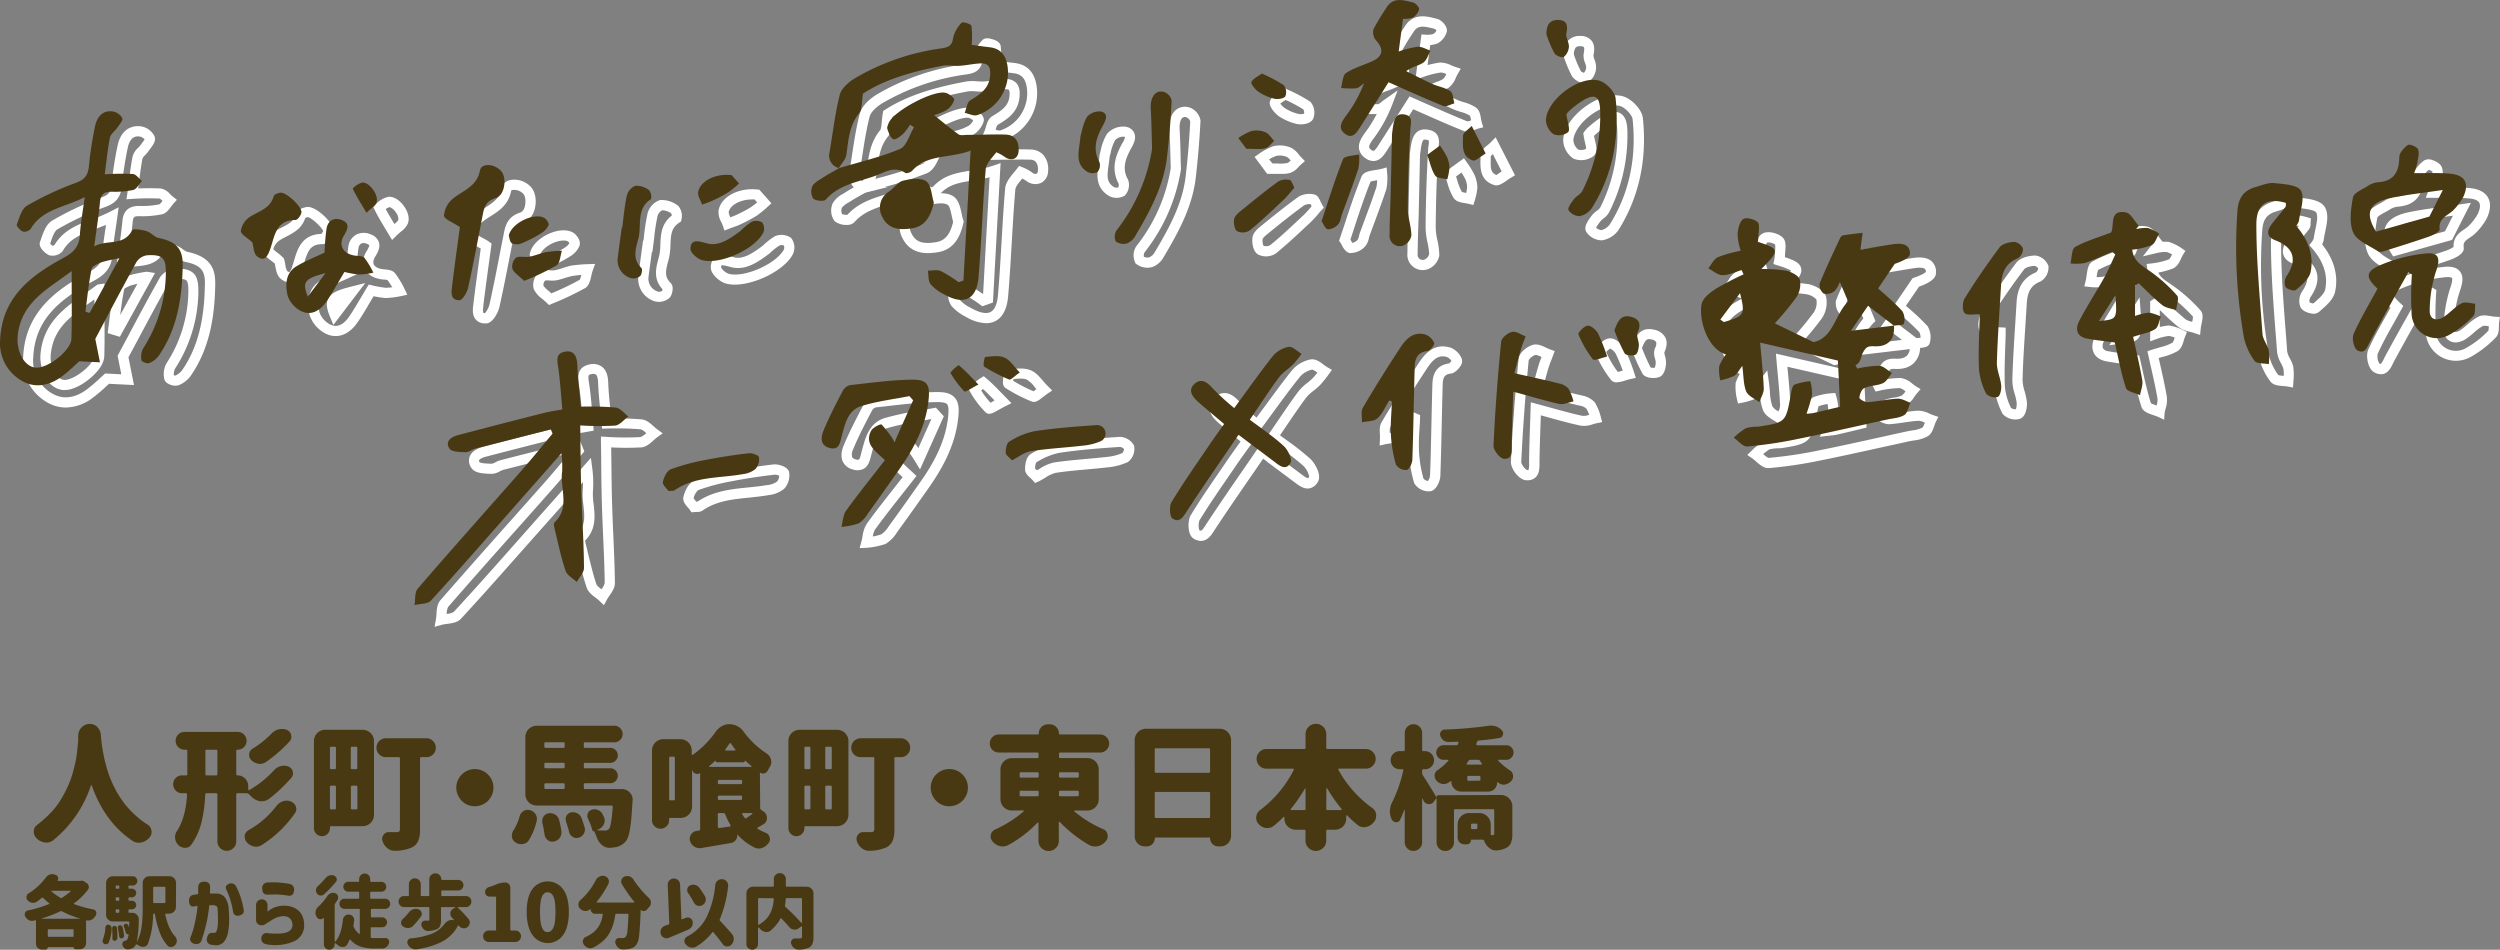 <svg xmlns="http://www.w3.org/2000/svg" viewBox="0 0 981.16 372.73"><rect x="0" y="0" width="981.16" height="372.73" fill="#808080" stroke="none"/><defs><style>.cls-1{fill:#483912;}.cls-2{fill:#fff;}</style></defs><g id="レイヤー_2" data-name="レイヤー 2"><g id="レイヤー_1-2" data-name="レイヤー 1"><path class="cls-1" d="M30.71,288.51a4.58,4.58,0,0,1,1.41-3.11,4.3,4.3,0,0,1,3.14-1.28,3.94,3.94,0,0,1,3,1.28,4.72,4.72,0,0,1,1.33,3.11c.07,1,.17,2.05.3,3.07q.21,2,.87,5.24a59.84,59.84,0,0,0,1.61,6.11A44.94,44.94,0,0,0,45,309.27a39.43,39.43,0,0,0,4,6.29,36.6,36.6,0,0,0,5.55,5.62,27.78,27.78,0,0,0,3.47,2.5,3.16,3.16,0,0,1,1.43,2.41,1.37,1.37,0,0,1,.05.4,3.34,3.34,0,0,1-.92,2.31,6.09,6.09,0,0,1-3.06,1.84,6.19,6.19,0,0,1-1.08.1,4.49,4.49,0,0,1-2.25-.62Q41.1,322.77,36,308.25a.17.17,0,0,0-.15-.11.18.18,0,0,0-.16.11,46.29,46.29,0,0,1-14.82,21.52,4.31,4.31,0,0,1-2.61.92,4.43,4.43,0,0,1-.66-.05,5.89,5.89,0,0,1-3.22-1.59l0-.05a3.43,3.43,0,0,1-1.13-2.56,3.15,3.15,0,0,1,1.28-2.65c.65-.52,1.28-1,1.89-1.54a40.07,40.07,0,0,0,4.5-4.37,30.62,30.62,0,0,0,3.4-4.8,54.41,54.41,0,0,0,2.5-4.89,35,35,0,0,0,1.77-5c.51-1.84.89-3.42,1.15-4.73s.46-2.82.64-4.53.28-3,.35-3.93C30.66,289.55,30.68,289.06,30.71,288.51Z"/><path class="cls-1" d="M97.62,311.62a1.46,1.46,0,0,0-.92-.31H93.23a.45.45,0,0,0-.51.51v18.41a3.5,3.5,0,0,1-1.1,2.6A3.63,3.63,0,0,1,89,333.91a3.69,3.69,0,0,1-3.69-3.68V311.82a.45.45,0,0,0-.51-.51H81.06a.45.45,0,0,0-.51.51,55.6,55.6,0,0,1-1.46,10.87,26,26,0,0,1-4,8.81,2.81,2.81,0,0,1-2.43,1.23,3.6,3.6,0,0,1-2.63-1.07,4.12,4.12,0,0,1-1.28-2.61,2.94,2.94,0,0,1-.05-.51,4.29,4.29,0,0,1,.72-2.35q3.48-5.32,4-14.37a.5.5,0,0,0-.16-.35.46.46,0,0,0-.36-.16H71.45a3.35,3.35,0,0,1-2.45-1,3.52,3.52,0,0,1,0-5,3.35,3.35,0,0,1,2.45-1H73a.45.45,0,0,0,.51-.51v-9.1a.41.41,0,0,0-.46-.46h-.62a3.5,3.5,0,1,1,0-7H93.28a3.5,3.5,0,1,1,0,7h-.15a.36.36,0,0,0-.41.41v9.15a.45.45,0,0,0,.51.51,4.2,4.2,0,0,1,4.19,4.19v1.28a.28.28,0,0,0,.15.28.29.29,0,0,0,.31,0,40.92,40.92,0,0,0,9.56-7.66,5.29,5.29,0,0,1,2.66-1.69,4.34,4.34,0,0,1,1.33-.2,4.78,4.78,0,0,1,1.78.35,2.64,2.64,0,0,1,1.69,1.9,3,3,0,0,1,.1.76,2.7,2.7,0,0,1-.66,1.74,61.28,61.28,0,0,1-8.84,8.33,4.76,4.76,0,0,1-2.71.87h-.67a5.94,5.94,0,0,1-3.22-1.58C98.46,312.44,98,312,97.62,311.62Zm-17-7.82a.45.45,0,0,0,.51.51h3.68a.45.45,0,0,0,.51-.51v-9.05a.45.45,0,0,0-.51-.51H81.11a.45.45,0,0,0-.51.51Zm27.76,12.68a5.48,5.48,0,0,1,2.61-2,4.81,4.81,0,0,1,1.53-.25,4.55,4.55,0,0,1,1.58.3,3.22,3.22,0,0,1,2,2,2.85,2.85,0,0,1,.2,1,2.75,2.75,0,0,1-.56,1.64,45.52,45.52,0,0,1-13,12.47,4.11,4.11,0,0,1-2.19.66,4.94,4.94,0,0,1-1-.1,5.16,5.16,0,0,1-2.76-1.74,3.1,3.1,0,0,1-.76-2V328a3,3,0,0,1,1.53-2.2A35.61,35.61,0,0,0,108.36,316.48ZM106.47,288a6,6,0,0,1,2.81-1.74,6.21,6.21,0,0,1,1.38-.15,5.64,5.64,0,0,1,1.84.31,2.77,2.77,0,0,1,1.74,2,3.62,3.62,0,0,1,.1.77,2.55,2.55,0,0,1-.67,1.74,53.37,53.37,0,0,1-9.35,8.17,4,4,0,0,1-2.25.72,2.44,2.44,0,0,1-.71-.1,5,5,0,0,1-2.77-1.43,2.74,2.74,0,0,1-.81-2v-.3a2.71,2.71,0,0,1,1.27-2.1A38.46,38.46,0,0,0,106.47,288Z"/><path class="cls-1" d="M142.33,286.42a4.46,4.46,0,0,1,4.45,4.45V319.8a4.47,4.47,0,0,1-4.45,4.45H129.91c-.28,0-.41.13-.41.4V325a3.12,3.12,0,0,1-.92,2.23,3.1,3.1,0,0,1-4.45,0,3.12,3.12,0,0,1-.92-2.23V290.87a4.35,4.35,0,0,1,1.28-3.15,4.25,4.25,0,0,1,3.17-1.3Zm-10.48,7.15a.45.45,0,0,0-.51-.51H130a.45.45,0,0,0-.51.51v7.78a.45.45,0,0,0,.51.51h1.33a.45.45,0,0,0,.51-.51ZM130,308.35a.45.45,0,0,0-.51.51v8.28a.45.45,0,0,0,.51.51h1.33a.45.45,0,0,0,.51-.51v-8.28a.45.45,0,0,0-.51-.51Zm9.71-6.49a.45.45,0,0,0,.51-.51v-7.78a.45.45,0,0,0-.51-.51h-1.53a.45.45,0,0,0-.51.51v7.78a.45.45,0,0,0,.51.51Zm-2,15.28a.45.45,0,0,0,.51.51h1.53a.45.45,0,0,0,.51-.51v-8.28a.45.45,0,0,0-.51-.51h-1.53a.45.45,0,0,0-.51.51Zm29.65-27.4a3.5,3.5,0,0,1,2.6,1.1,3.62,3.62,0,0,1,1.08,2.63,3.56,3.56,0,0,1-1.08,2.61,3.51,3.51,0,0,1-2.6,1.07h-2a.45.45,0,0,0-.51.51v27.86a11.33,11.33,0,0,1-.74,4.58,5.35,5.35,0,0,1-2.53,2.53,17.26,17.26,0,0,1-6.44,1.28h-.21a4.43,4.43,0,0,1-2.86-1,5.62,5.62,0,0,1-1.94-2.81,2.91,2.91,0,0,1-.15-.92,2.52,2.52,0,0,1,.51-1.48,2.4,2.4,0,0,1,2.09-1.12h3.07a1.58,1.58,0,0,0,1-.26,1.13,1.13,0,0,0,.31-.92V297.66a.45.45,0,0,0-.51-.51h-4.81a3.71,3.71,0,1,1,0-7.41Z"/><path class="cls-1" d="M181.21,314.28a7.29,7.29,0,1,1,5.16,2.14A7,7,0,0,1,181.21,314.28Z"/><path class="cls-1" d="M207.61,329.66a3.19,3.19,0,0,1-2.41,1.59,4.43,4.43,0,0,1-.66.05,3.82,3.82,0,0,1-2.25-.72,2.86,2.86,0,0,1-1.38-2.14,4,4,0,0,1,0-.57,3.59,3.59,0,0,1,.61-2,19.67,19.67,0,0,0,2.41-5.47,3.46,3.46,0,0,1,1.53-2.09,3.36,3.36,0,0,1,1.69-.46,3.21,3.21,0,0,1,.81.1,3.71,3.71,0,0,1,2.25,1.63,3.51,3.51,0,0,1,.51,1.79,3.46,3.46,0,0,1-.1.87A25.6,25.6,0,0,1,207.61,329.66Zm21.52-20.49a.45.45,0,0,0,.51.51h14.41a4.08,4.08,0,0,1,3.07,1.33,4,4,0,0,1,1.18,2.86.92.92,0,0,1-.05.25q-.36,7.22-.93,10.79-.6,3.93-1.73,5.27a6.65,6.65,0,0,1-4.3,2.35,12.31,12.31,0,0,1-1.84.2h-.3a4.29,4.29,0,0,1-2.92-1.12,7.15,7.15,0,0,1-2.09-3.17c-.28-.72-.58-1.45-.92-2.2a.18.18,0,0,0-.11-.05c-.34.13-.54,0-.61-.31a27.07,27.07,0,0,0-1.74-4.6,2.37,2.37,0,0,1-.25-1.07,2.44,2.44,0,0,1,.2-1,2.13,2.13,0,0,1,1.48-1.38,3.22,3.22,0,0,1,1.13-.21,3.33,3.33,0,0,1,1.28.26,3,3,0,0,1,1.79,1.53c.2.38.39.73.56,1.07a3.64,3.64,0,0,1,.36,1.54,3.57,3.57,0,0,1-.36,1.53,4.09,4.09,0,0,1-2.4,2.1l-.06.05c-.06,0-.09,0-.07.1s0,.1.07.1c.92,0,1.67.05,2.25.05h.57a2.15,2.15,0,0,0,1.68-.61c.62-.72,1.11-3.61,1.49-8.69a.35.35,0,0,0-.11-.36.49.49,0,0,0-.35-.15h-29.4a4.44,4.44,0,0,1-4.44-4.45V289.28a4.46,4.46,0,0,1,4.44-4.45h30.52a3.09,3.09,0,0,1,2.27.95,3.26,3.26,0,0,1,0,4.6,3.09,3.09,0,0,1-2.27.95h-11.5a.45.45,0,0,0-.51.51V293a.45.45,0,0,0,.51.51h9.86a2.86,2.86,0,0,1,2.1.87,2.9,2.9,0,0,1,0,4.14,2.86,2.86,0,0,1-2.1.87h-9.86a.45.45,0,0,0-.51.51V301a.45.45,0,0,0,.51.51h9.86a2.86,2.86,0,0,1,2.1.87,2.9,2.9,0,0,1,0,4.14,2.86,2.86,0,0,1-2.1.87h-9.86a.45.45,0,0,0-.51.51Zm-16.31,13.64a5.28,5.28,0,0,1,0-.66,3,3,0,0,1,.51-1.69,2.83,2.83,0,0,1,2-1.27,3.26,3.26,0,0,1,.62-.06,3.62,3.62,0,0,1,1.94.57,3.32,3.32,0,0,1,1.53,2.09,34.22,34.22,0,0,1,.92,4.5v.51a3.46,3.46,0,0,1-.71,2.1,3.84,3.84,0,0,1-2.35,1.38,2.94,2.94,0,0,1-.51.05,2.78,2.78,0,0,1-1.84-.67,3.21,3.21,0,0,1-1.23-2.25A42.8,42.8,0,0,0,212.82,322.81Zm8.79-31a.45.45,0,0,0-.51-.51h-6.95a.45.45,0,0,0-.51.51V293a.45.45,0,0,0,.51.51h6.95a.45.45,0,0,0,.51-.51Zm-.51,9.71a.45.45,0,0,0,.51-.51v-1.13a.45.45,0,0,0-.51-.51h-6.95a.45.45,0,0,0-.51.51V301a.45.45,0,0,0,.51.51Zm-6.95,5.88a.45.45,0,0,0-.51.51v1.23a.45.45,0,0,0,.51.51h6.95a.45.45,0,0,0,.51-.51v-1.23a.45.45,0,0,0-.51-.51Zm8,15a3,3,0,0,1-.15-.93,2.74,2.74,0,0,1,.31-1.27,2.61,2.61,0,0,1,1.68-1.33,4.18,4.18,0,0,1,.92-.1,3.25,3.25,0,0,1,1.59.41,3.34,3.34,0,0,1,1.69,1.78c.51,1.33.93,2.61,1.27,3.84a3.24,3.24,0,0,1,.11.82,2.27,2.27,0,0,1-.16.86,3.38,3.38,0,0,1-.89,1.49,3.27,3.27,0,0,1-1.56.82,3,3,0,0,1-.72.1,2.82,2.82,0,0,1-1.58-.51,3,3,0,0,1-1.33-2C223,325.13,222.6,323.8,222.12,322.41Z"/><path class="cls-1" d="M298.35,317.09a.84.84,0,0,0,.41.77l.87.61A2.89,2.89,0,0,1,301,321a2.78,2.78,0,0,1-1.32,2.46c-.79.48-1.56.92-2.31,1.33a.32.32,0,0,0-.15.28.22.22,0,0,0,.15.23,20.55,20.55,0,0,0,3.12,1.53,2.46,2.46,0,0,1,1.54,1.69,2.33,2.33,0,0,1,.15.82,2.52,2.52,0,0,1-.51,1.48,5.48,5.48,0,0,1-2.51,1.94,3.66,3.66,0,0,1-1.33.26,4,4,0,0,1-1.63-.36,21.41,21.41,0,0,1-6.65-5,.21.21,0,0,0-.15-.05.72.72,0,0,0-.05.36,3,3,0,0,1-2.4,2.86q-5.32.92-11.81,2a3.68,3.68,0,0,1-2.71-.61,3.68,3.68,0,0,1-1.64-2.3,3.12,3.12,0,0,1-.1-.77,2.92,2.92,0,0,1,.61-1.74,2.88,2.88,0,0,1,2.2-1.32l.77-.11a.5.5,0,0,0,.51-.56V303.59c0-.17-.07-.2-.2-.1a1.78,1.78,0,0,1-1.51.16,2,2,0,0,1-1.2-1,1.46,1.46,0,0,0-.16-.3s0-.05-.05-.05-.05,0-.05.05v14.21a4.44,4.44,0,0,1-4.45,4.44H263c-.28,0-.41.16-.41.46v.51a3.16,3.16,0,0,1-1,2.31,3.33,3.33,0,0,1-4.7,0,3.15,3.15,0,0,1-1-2.31V294.55a4.44,4.44,0,0,1,4.45-4.45h6.69a4.44,4.44,0,0,1,4.45,4.45V296a.25.25,0,0,0,.13.23.3.3,0,0,0,.28,0,36.46,36.46,0,0,0,8.95-9,7.21,7.21,0,0,1,2.4-2.2,5.93,5.93,0,0,1,3-.82,6.81,6.81,0,0,1,5.58,2.91,34.12,34.12,0,0,0,9,8.54,4,4,0,0,1,1.74,2.35,3.61,3.61,0,0,1,.16,1,3.56,3.56,0,0,1-.52,1.84c-.3.52-.61,1.06-.92,1.64a2,2,0,0,1-1.27,1,1.48,1.48,0,0,1-.57.11,2,2,0,0,1-1-.31c-.13-.1-.2-.07-.2.1Zm-34-3a.45.45,0,0,0,.51-.51v-16.1a.45.45,0,0,0-.51-.51h-1.22a.45.45,0,0,0-.51.51v16.1a.45.45,0,0,0,.51.51Zm17.13-14.92a.62.62,0,0,1-.67-.67h-.05c-1,1-1.82,1.67-2.4,2.15-.07,0-.09.09-.05.18a.2.2,0,0,0,.2.13h16.31c.07,0,.12-.05.15-.13s0-.15-.05-.18c-1.05-.89-1.89-1.62-2.5-2.2,0,0-.05,0-.05.05a.62.62,0,0,1-.21.46.66.66,0,0,1-.51.21Zm9.25,8.58a.45.45,0,0,0,.51-.51v-.66a.45.45,0,0,0-.51-.51h-8.48a.45.45,0,0,0-.52.51v.66a.45.45,0,0,0,.52.51Zm-8.48,4.5a.45.45,0,0,0-.52.51v.67a.45.45,0,0,0,.52.51h8.48a.45.45,0,0,0,.51-.51v-.67a.45.45,0,0,0-.51-.51Zm-.52,12.27a.38.38,0,0,0,.16.33.52.52,0,0,0,.36.13l4.24-.61a.25.25,0,0,0,.23-.18.43.43,0,0,0,0-.33,29,29,0,0,1-2.09-4.25.7.7,0,0,0-.67-.51h-1.73a.45.45,0,0,0-.52.51Zm2.92-30.36a.27.27,0,0,0,0,.28.2.2,0,0,0,.2.13h3.58a.2.2,0,0,0,.2-.13.27.27,0,0,0-.05-.28,24.35,24.35,0,0,1-1.68-2.35.33.33,0,0,0-.29-.16.31.31,0,0,0-.28.16C285.91,292.4,285.36,293.18,284.65,294.14Zm10.58,25.3a.2.2,0,0,0,0-.23.18.18,0,0,0-.15-.13h-3.48a.27.27,0,0,0-.28.16.28.28,0,0,0,0,.3,8.46,8.46,0,0,0,.92,1.38.49.49,0,0,0,.76.11Z"/><path class="cls-1" d="M328.54,286.42a4.44,4.44,0,0,1,4.44,4.45V319.8a4.46,4.46,0,0,1-4.44,4.45H316.11a.36.36,0,0,0-.41.4V325a3.08,3.08,0,0,1-.92,2.23,3.09,3.09,0,0,1-4.44,0,3.08,3.08,0,0,1-.92-2.23V290.87a4.31,4.31,0,0,1,1.28-3.15,4.23,4.23,0,0,1,3.16-1.3Zm-10.48,7.15a.46.46,0,0,0-.52-.51h-1.32a.45.45,0,0,0-.52.51v7.78a.45.45,0,0,0,.52.51h1.32a.46.46,0,0,0,.52-.51Zm-1.84,14.78a.45.45,0,0,0-.52.51v8.28a.45.45,0,0,0,.52.51h1.32a.46.46,0,0,0,.52-.51v-8.28a.46.46,0,0,0-.52-.51Zm9.71-6.49a.45.45,0,0,0,.51-.51v-7.78a.45.45,0,0,0-.51-.51h-1.54a.45.45,0,0,0-.51.51v7.78a.45.45,0,0,0,.51.51Zm-2.05,15.28a.45.45,0,0,0,.51.51h1.54a.45.45,0,0,0,.51-.51v-8.28a.45.45,0,0,0-.51-.51h-1.54a.45.45,0,0,0-.51.51Zm29.65-27.4a3.54,3.54,0,0,1,2.61,1.1,3.65,3.65,0,0,1,1.07,2.63,3.59,3.59,0,0,1-1.07,2.61,3.55,3.55,0,0,1-2.61,1.07h-2a.45.45,0,0,0-.51.51v27.86a11.33,11.33,0,0,1-.74,4.58,5.39,5.39,0,0,1-2.53,2.53,17.32,17.32,0,0,1-6.45,1.28h-.2a4.41,4.41,0,0,1-2.86-1,5.7,5.7,0,0,1-1.95-2.81,2.91,2.91,0,0,1-.15-.92,2.52,2.52,0,0,1,.51-1.48,2.4,2.4,0,0,1,2.1-1.12h3.07a1.62,1.62,0,0,0,1-.26,1.17,1.17,0,0,0,.31-.92V297.66a.46.46,0,0,0-.52-.51h-4.8a3.6,3.6,0,0,1-2.66-1.07,3.55,3.55,0,0,1-1.07-2.61,3.7,3.7,0,0,1,3.73-3.73Z"/><path class="cls-1" d="M367.41,314.28a7.3,7.3,0,1,1,5.17,2.14A7,7,0,0,1,367.41,314.28Z"/><path class="cls-1" d="M431.21,313.66a4.44,4.44,0,0,1-4.45,4.45h-5c-.07,0-.12,0-.15.13a.12.12,0,0,0,0,.18,46.26,46.26,0,0,0,11.35,7,2.66,2.66,0,0,1,1.68,2.05,2.45,2.45,0,0,1,.11.71,2.9,2.9,0,0,1-.72,1.89,5.59,5.59,0,0,1-3,2,5.17,5.17,0,0,1-1.23.15,5.09,5.09,0,0,1-2.2-.51,51.47,51.47,0,0,1-11.7-9.15.21.21,0,0,0-.36.15V330a3.8,3.8,0,0,1-1.18,2.84,4,4,0,0,1-5.62,0,3.8,3.8,0,0,1-1.18-2.84v-7a.21.21,0,0,0-.12-.21.2.2,0,0,0-.23.06,47.79,47.79,0,0,1-11.56,8.84,4.63,4.63,0,0,1-2.09.51,5.17,5.17,0,0,1-1.23-.15,5.56,5.56,0,0,1-2.86-1.89,3,3,0,0,1-.67-1.9,5.42,5.42,0,0,1,.05-.66,2.94,2.94,0,0,1,1.69-2.05,46,46,0,0,0,11.2-7.1.22.22,0,0,0,.05-.23c0-.09-.09-.13-.16-.13h-4.55a4.44,4.44,0,0,1-4.44-4.45V302a4.46,4.46,0,0,1,4.44-4.45h10a.45.45,0,0,0,.51-.51v-1.18a.45.45,0,0,0-.51-.51H392a3.55,3.55,0,0,1,0-7.1h15.28a.36.36,0,0,0,.41-.41,3.58,3.58,0,0,1,3.58-3.58H412a3.58,3.58,0,0,1,3.58,3.58.36.36,0,0,0,.41.41h15.79a3.59,3.59,0,0,1,3.53,3.55,3.57,3.57,0,0,1-3.53,3.55H416.13a.45.45,0,0,0-.51.51V297a.45.45,0,0,0,.51.51h10.63a4.46,4.46,0,0,1,4.45,4.45Zm-30.52-10.58a.45.45,0,0,0-.51.51v1.08a.45.45,0,0,0,.51.51h6.44a.45.45,0,0,0,.51-.51v-1.08a.45.45,0,0,0-.51-.51Zm0,7.26a.45.45,0,0,0-.51.51V312a.45.45,0,0,0,.51.51h6.44a.45.45,0,0,0,.51-.51v-1.13a.45.45,0,0,0-.51-.51Zm22.7-6.75a.45.45,0,0,0-.51-.51h-6.75a.45.45,0,0,0-.51.51v1.08a.45.45,0,0,0,.51.51h6.75a.45.45,0,0,0,.51-.51Zm-.51,8.9a.45.45,0,0,0,.51-.51v-1.13a.45.45,0,0,0-.51-.51h-6.75a.45.45,0,0,0-.51.51V312a.45.45,0,0,0,.51.51Z"/><path class="cls-1" d="M445.32,290.46a4.44,4.44,0,0,1,4.44-4.45H478.7a4.44,4.44,0,0,1,4.44,4.45v37.62a4.1,4.1,0,0,1-4.09,4.09h-1a3.14,3.14,0,0,1-3.12-3.12.32.32,0,0,0-.35-.36h-21a.32.32,0,0,0-.36.36,3.14,3.14,0,0,1-3.12,3.12h-.82a3.76,3.76,0,0,1-2.78-1.15,3.8,3.8,0,0,1-1.15-2.79Zm29.59,3.73a.45.45,0,0,0-.51-.51H453.7a.45.45,0,0,0-.51.51v8.59a.45.45,0,0,0,.51.51h20.7a.45.45,0,0,0,.51-.51Zm-21.72,26.32a.45.45,0,0,0,.51.52h20.7a.45.45,0,0,0,.51-.52v-9.2a.45.45,0,0,0-.51-.51H453.7a.45.45,0,0,0-.51.51Z"/><path class="cls-1" d="M536,301.65H525.52a.3.3,0,0,0-.26.16.27.27,0,0,0,0,.3,45.24,45.24,0,0,0,13.3,15,3.48,3.48,0,0,1,1.53,2.66,2.09,2.09,0,0,1,0,.46,3.68,3.68,0,0,1-.92,2.45l-.15.15a5,5,0,0,1-3,1.74,2.53,2.53,0,0,1-.71.1,3.84,3.84,0,0,1-2.51-.92,44.08,44.08,0,0,1-4.09-3.73c0-.06-.1-.08-.2-.05a.2.2,0,0,0-.16.21v1a4.36,4.36,0,0,1-4.44,4.45H521a.45.45,0,0,0-.51.51v3.78a3.85,3.85,0,0,1-1.2,2.86,4.07,4.07,0,0,1-5.73,0,3.85,3.85,0,0,1-1.2-2.86v-3.78a.45.45,0,0,0-.51-.51h-3.32a4.31,4.31,0,0,1-3.14-1.28,4.26,4.26,0,0,1-1.31-3.17v-.41a.21.21,0,0,0-.36-.15,35.24,35.24,0,0,1-3.78,3.47,3.93,3.93,0,0,1-2.45.87,4.68,4.68,0,0,1-.67,0,4.59,4.59,0,0,1-2.91-1.64A3.35,3.35,0,0,1,493,321a2.16,2.16,0,0,1,.05-.46,3.51,3.51,0,0,1,1.43-2.55,45.4,45.4,0,0,0,13.29-15.85.35.35,0,0,0,0-.3.28.28,0,0,0-.28-.16H497.05a3.78,3.78,0,0,1-2.74-1.12,3.83,3.83,0,0,1,0-5.47,3.79,3.79,0,0,1,2.74-1.13h14.82a.45.45,0,0,0,.51-.51v-5.11a4.07,4.07,0,1,1,8.13,0v5.11a.45.45,0,0,0,.51.51h15a3.75,3.75,0,0,1,2.73,1.13,3.83,3.83,0,0,1,0,5.47A3.74,3.74,0,0,1,536,301.65ZM506.61,317.5a.27.27,0,0,0-.05.28.2.2,0,0,0,.2.13h5.11a.45.45,0,0,0,.51-.51v-7.83a.11.11,0,0,0-.1-.12.12.12,0,0,0-.15.07A66.58,66.58,0,0,1,506.61,317.5Zm13.9-.1a.45.45,0,0,0,.51.51h5.32a.2.2,0,0,0,.2-.13.27.27,0,0,0,0-.28,59.16,59.16,0,0,1-5.72-8.18.2.2,0,0,0-.16,0,.12.12,0,0,0-.1.13Z"/><path class="cls-1" d="M589.09,312a4.46,4.46,0,0,1,4.45,4.45v10.73a9.67,9.67,0,0,1-.54,3.6,4.11,4.11,0,0,1-2,2.07,9.35,9.35,0,0,1-3.32.87,2.21,2.21,0,0,1-.51.05,4.08,4.08,0,0,1-2.61-.92,6.62,6.62,0,0,1-2.1-2.86.6.6,0,0,0-.61-.46h-4.34a.19.19,0,0,0-.21.21,1.62,1.62,0,0,1-.46,1.15,1.55,1.55,0,0,1-1.17.48h-1a2.59,2.59,0,0,1-2.6-2.6v-5.22a4.46,4.46,0,0,1,4.45-4.45h4.08a4.46,4.46,0,0,1,4.45,4.45v3.73a.45.45,0,0,0,.51.51h0a1.13,1.13,0,0,0,.69-.15.71.71,0,0,0,.18-.56v-9a.45.45,0,0,0-.51-.51H571.15a.45.45,0,0,0-.51.51v12.47a3.31,3.31,0,0,1-1,2.43,3.27,3.27,0,0,1-2.4,1,3.34,3.34,0,0,1-2.43-1,3.25,3.25,0,0,1-1-2.43v-17c0-.1,0-.16-.11-.18a.12.12,0,0,0-.15.08l-.77,1.12a2.18,2.18,0,0,1-1.89,1h-.3a2.4,2.4,0,0,1-2-1.49,4.6,4.6,0,0,1-.25-.61c0-.07-.08-.09-.13-.08a.13.13,0,0,0-.08.13v17a3.25,3.25,0,0,1-1,2.43,3.34,3.34,0,0,1-2.43,1,3.24,3.24,0,0,1-2.4-1,3.31,3.31,0,0,1-1-2.43V317.91c0-.07,0-.1-.07-.1a.15.15,0,0,0-.13.05c-.51,1.39-1,2.67-1.59,3.83a1.53,1.53,0,0,1-1.48,1h-.15a2,2,0,0,1-1.69-1.12,7.28,7.28,0,0,1-.71-3.12,8,8,0,0,1,.86-3.53,54.27,54.27,0,0,0,4.4-12.57.31.31,0,0,0-.08-.31.4.4,0,0,0-.33-.15h-1a3.38,3.38,0,0,1-2.51-1.05,3.52,3.52,0,0,1,0-5,3.38,3.38,0,0,1,2.51-1.05h1.48a.45.45,0,0,0,.51-.51V287.7a3.43,3.43,0,0,1,1-2.46,3.22,3.22,0,0,1,2.4-1,3.32,3.32,0,0,1,2.43,1,3.37,3.37,0,0,1,1,2.46v6.64a.41.41,0,0,0,.46.46h.67a3.35,3.35,0,0,1,2.5,1.05,3.52,3.52,0,0,1,0,5,3.35,3.35,0,0,1-2.5,1.05h-.67a.41.41,0,0,0-.46.46v.92a2,2,0,0,0,.26,1q2.91,4.44,5.31,8.59h.06a.7.7,0,0,1,.23-.54.74.74,0,0,1,.53-.23Zm2-13.8h-2.91a.21.21,0,0,0-.21.12.2.2,0,0,0,.06.23,24.58,24.58,0,0,0,4.49,3.74,2.61,2.61,0,0,1,1.28,1.89,2.21,2.21,0,0,1,.05.51,2.75,2.75,0,0,1-.66,1.74,4.3,4.3,0,0,1-2.35,1.43,2.55,2.55,0,0,1-.72.1,3.06,3.06,0,0,1-1.89-.66,1.19,1.19,0,0,0-.36-.26c-.07-.07-.13-.09-.2-.05s-.1.1-.1.2a3.5,3.5,0,0,1-3.48,3.48H573.5a3.73,3.73,0,0,1-2.74-1.15,3.84,3.84,0,0,1-1.15-2.79.17.17,0,0,0-.12-.15.3.3,0,0,0-.23,0,7.22,7.22,0,0,1-.77.56,3.22,3.22,0,0,1-1.79.56,3.68,3.68,0,0,1-3-1.43,2.64,2.64,0,0,1-.66-1.79v-.3a2.37,2.37,0,0,1,1.12-1.89,22.48,22.48,0,0,0,4.25-3.74.18.18,0,0,0,0-.23.26.26,0,0,0-.23-.12h-1.79a2.87,2.87,0,0,1,0-5.73h5.17a.62.62,0,0,0,.66-.46l.15-.46a.3.3,0,0,0,0-.3.33.33,0,0,0-.3-.16c-1.27.07-2.51.1-3.74.1h0a3.06,3.06,0,0,1-1.89-.66,4,4,0,0,1-1.17-1.79,1.87,1.87,0,0,1-.11-.61,1.64,1.64,0,0,1,.36-1,1.69,1.69,0,0,1,1.38-.81,157.94,157.94,0,0,0,17.38-1.49c.31,0,.62-.05.92-.05a6.5,6.5,0,0,1,1.94.31,5.49,5.49,0,0,1,2.3,1.58,1.77,1.77,0,0,1,.52,1.18,1.39,1.39,0,0,1-.16.61,1.54,1.54,0,0,1-1.38,1.18c-2.38.41-5.08.75-8.07,1a.7.7,0,0,0-.67.51c0,.11-.08.25-.15.44l-.16.43a.34.34,0,0,0,.08.31.38.38,0,0,0,.28.15h11.45a2.72,2.72,0,0,1,2,.85,2.81,2.81,0,0,1,0,4A2.72,2.72,0,0,1,591.08,298.23Zm-10.17.46a.83.83,0,0,0-.77-.46h-3.06a.83.83,0,0,0-.77.43c-.17.29-.39.64-.67,1a.31.31,0,0,0,0,.31.28.28,0,0,0,.28.15h5.37a.28.28,0,0,0,.25-.46C581.32,299.4,581.11,299.06,580.91,298.69Zm-.41,7.72a.45.45,0,0,0,.51-.52V305a.45.45,0,0,0-.51-.51h-4.14a.45.45,0,0,0-.51.51v.92a.45.45,0,0,0,.51.52Zm-1.23,19a.46.46,0,0,0,.52-.51v-1.12a.46.46,0,0,0-.52-.52h-1.43a.45.45,0,0,0-.51.52v1.12a.45.45,0,0,0,.51.51Z"/><path class="cls-1" d="M31.69,345.68a1.59,1.59,0,0,1,.43-.06,1.52,1.52,0,0,1,.83.25l1,.67a1.79,1.79,0,0,1,.86,1.23,1.25,1.25,0,0,1,.06.4,1.7,1.7,0,0,1-.37,1A25.27,25.27,0,0,1,29,354.55a.15.15,0,0,0-.08.15.15.15,0,0,0,.11.12,47.9,47.9,0,0,0,7.55,2.09,1.41,1.41,0,0,1,1.13.95,1.66,1.66,0,0,1,.12.61,1.54,1.54,0,0,1-.3.89l-.22.34A3.57,3.57,0,0,1,35.86,361a3,3,0,0,1-1.23.27,2.15,2.15,0,0,1-.61-.09.27.27,0,0,0-.17.06.19.19,0,0,0-.07.16v8.71a2.37,2.37,0,0,1-.73,1.73,2.35,2.35,0,0,1-1.73.72H29.67a.78.78,0,0,1-.57-.23.74.74,0,0,1-.23-.57s0-.06-.09-.06H18.87q-.12,0-.12.09a.86.86,0,0,1-.26.63.89.89,0,0,1-.63.26H16.42a2.29,2.29,0,0,1-2.3-2.3v-9a.22.22,0,0,0-.1-.17.23.23,0,0,0-.21-.05l-.63.17a2.84,2.84,0,0,1-.66.08,2.61,2.61,0,0,1-1.2-.31,3.24,3.24,0,0,1-1.41-1.38,1.71,1.71,0,0,1-.21-.8,1.63,1.63,0,0,1,.15-.67,1.42,1.42,0,0,1,1.11-.92,48.07,48.07,0,0,0,8.31-2.55.17.17,0,0,0,.11-.12.24.24,0,0,0-.08-.19,20.22,20.22,0,0,1-2.42-2.11.31.31,0,0,0-.46,0c-.62.53-1.24,1-1.88,1.47a2.56,2.56,0,0,1-1.5.49l-.37,0a3,3,0,0,1-1.74-.89,1.76,1.76,0,0,1-.53-1.23,1.39,1.39,0,0,1,0-.27,1.72,1.72,0,0,1,.83-1.32A24.13,24.13,0,0,0,18,344.39a3.27,3.27,0,0,1,1.53-1.16,3.41,3.41,0,0,1,1-.16,2.83,2.83,0,0,1,.88.16l.43.15a1.39,1.39,0,0,1,.92.89,1.26,1.26,0,0,1,.1.49,1.41,1.41,0,0,1-.25.77.13.13,0,0,0,0,.12.1.1,0,0,0,.09.06h8.81ZM16.23,360.5s-.05,0,0,.06,0,0,0,0H31.38a.05.05,0,0,0,.05,0s0,0,0-.06a38.44,38.44,0,0,1-7.17-2.86.68.68,0,0,0-.56,0A48.55,48.55,0,0,1,16.23,360.5Zm2.52,6.87a.27.27,0,0,0,.3.3h9.51c.21,0,.31-.1.31-.3V365c0-.2-.1-.3-.31-.3H19.05a.27.27,0,0,0-.3.3Zm9-17.58s0-.05,0-.11a.11.11,0,0,0-.12-.07H20.22c-.06,0-.1,0-.11.07a.09.09,0,0,0,.05.11,22.28,22.28,0,0,0,3.59,2.58.49.49,0,0,0,.52,0A23.43,23.43,0,0,0,27.76,349.79Z"/><path class="cls-1" d="M42.67,369.91a1,1,0,0,1-.77.62,1.15,1.15,0,0,1-.37.06,1.44,1.44,0,0,1-.64-.16,1.22,1.22,0,0,1-.58-.76,1.34,1.34,0,0,1,.06-.95,15.52,15.52,0,0,0,1-4.79,1.06,1.06,0,0,1,.42-.8,1,1,0,0,1,.87-.21,1.36,1.36,0,0,1,1.13,1.32A13.61,13.61,0,0,1,42.67,369.91Zm26.38-14a2.54,2.54,0,0,1-.79,1.88,2.57,2.57,0,0,1-1.88.78H65.09a.21.21,0,0,0-.17.1.29.29,0,0,0-.08.18q1.23,5.76,3.84,8.62a2.59,2.59,0,0,1,.7,1.62v.19a2.26,2.26,0,0,1-.52,1.47,2.42,2.42,0,0,1-1.53.92,1.63,1.63,0,0,1-.31,0,1.73,1.73,0,0,1-1.26-.55,16.06,16.06,0,0,1-3.06-5.12,39.29,39.29,0,0,1-1.9-7.18.34.34,0,0,0-.37-.28h0a.31.31,0,0,0-.34.31,34.67,34.67,0,0,1-2,11.5,2,2,0,0,1-1.44,1.2,3.26,3.26,0,0,1-.62.06,2.5,2.5,0,0,1-1.35-.4,10.58,10.58,0,0,0-1-.55.27.27,0,0,0-.4.15,1.47,1.47,0,0,1-.24.4,3.08,3.08,0,0,1-2,1.26,5.81,5.81,0,0,1-1,.12H50a1.7,1.7,0,0,1-1.2-.49,2.63,2.63,0,0,1-.79-1.32,1.53,1.53,0,0,1,0-.3,1.15,1.15,0,0,1,.27-.74,1.42,1.42,0,0,1,1-.58.93.93,0,0,0,.65-.4,6.14,6.14,0,0,0,.52-2.09.09.09,0,0,0,0-.06,0,0,0,0,0-.06,0,.74.74,0,0,1-.65-.06.87.87,0,0,1-.4-.55,23,23,0,0,0-.73-2.3.81.81,0,0,1,0-.68.73.73,0,0,1,.49-.43,1,1,0,0,1,1.22.52,7.08,7.08,0,0,1,.28.77s0,0,.06,0a.05.05,0,0,0,0-.05c0-.8.05-1.42.1-1.87a.37.37,0,0,0-.08-.22.25.25,0,0,0-.2-.09H44.3a2.66,2.66,0,0,1-2.67-2.67V346.57a2.68,2.68,0,0,1,2.67-2.67h7.79a1.73,1.73,0,0,1,1.27.54,1.82,1.82,0,0,1-1.27,3.11H50.74a.27.27,0,0,0-.31.31v.61a.27.27,0,0,0,.31.31h1a1.67,1.67,0,0,1,1.21.49,1.61,1.61,0,0,1,.51,1.2,1.72,1.72,0,0,1-1.72,1.71h-1a.28.28,0,0,0-.31.31v.71c0,.2.1.3.31.3h1a1.71,1.71,0,0,1,1.21.49,1.67,1.67,0,0,1,0,2.4,1.71,1.71,0,0,1-1.21.49h-1c-.21,0-.31.1-.31.3v.74a.28.28,0,0,0,.31.31H51.9a2.56,2.56,0,0,1,2.55,2.54,43,43,0,0,1-.77,8.77s0,.07,0,.07,0,0,.06,0A15.92,15.92,0,0,0,55,366.49a22.13,22.13,0,0,0,.68-3.62c.13-1.27.22-2.4.26-3.37s.06-2.1.06-3.39v-9.57a2.66,2.66,0,0,1,2.67-2.67h7.76a2.68,2.68,0,0,1,2.67,2.67ZM44,364.42a.91.91,0,0,1,.23-.7.87.87,0,0,1,.63-.34,1,1,0,0,1,.7.21.88.88,0,0,1,.34.65,33.7,33.7,0,0,1,.18,3.46v.4a1,1,0,0,1-.29.75,1.12,1.12,0,0,1-.72.39.85.85,0,0,1-.67-.23.87.87,0,0,1-.28-.66c0-.31,0-.62,0-.92C44.14,366.45,44.09,365.44,44,364.42Zm2.82-16.56a.27.27,0,0,0-.31-.31h-.79a.27.27,0,0,0-.31.31v.61a.27.27,0,0,0,.31.31h.79a.27.27,0,0,0,.31-.31Zm-.31,5.64c.21,0,.31-.1.31-.3v-.71a.28.28,0,0,0-.31-.31h-.79a.28.28,0,0,0-.31.31v.71c0,.2.1.3.31.3Zm-.79,3.38c-.21,0-.31.1-.31.3v.74a.28.28,0,0,0,.31.31h.79a.28.28,0,0,0,.31-.31v-.74c0-.2-.1-.3-.31-.3Zm.55,7.36a.87.87,0,0,1,.12-.71.91.91,0,0,1,.58-.37,1,1,0,0,1,.71.16.93.93,0,0,1,.43.58,24.07,24.07,0,0,1,.58,3.22.92.92,0,0,1-.2.74,1.19,1.19,0,0,1-.69.43.86.86,0,0,1-.67-.17.84.84,0,0,1-.34-.63A30.26,30.26,0,0,0,46.26,364.24Zm18.65-15.89a.28.28,0,0,0-.31-.31H60.43a.28.28,0,0,0-.31.31v5.77c0,.2.1.3.31.3H64.6a.27.27,0,0,0,.31-.3Z"/><path class="cls-1" d="M76,351.2q.91-.18,1.77-.3c0-1.21,0-2,0-2.43,0-1.65.79-2.47,2.39-2.45s2.42.78,2.3,2.45c0,.39,0,1.13-.06,2.21h2.33a4.34,4.34,0,0,1,3.54,1.5,8.47,8.47,0,0,1,1.49,4.73,44.17,44.17,0,0,1,.17,4.78,23,23,0,0,1-.51,4.56,7.72,7.72,0,0,1-1.55,3.39,3.89,3.89,0,0,1-3,1.34,13.93,13.93,0,0,1-1.9-.18,2.05,2.05,0,0,1-1.72-2.7c.27-1.35.92-2,2-2a4.59,4.59,0,0,0,.92,0c.53-.06.89-.57,1.08-1.52a17,17,0,0,0,.3-3.45c0-1.35-.05-2.68-.13-4,0-.77-.14-1.27-.43-1.48a2.84,2.84,0,0,0-1.53-.39,5.53,5.53,0,0,0-.63,0,6.21,6.21,0,0,1-.69,0,55,55,0,0,1-1.35,8,59.45,59.45,0,0,1-1.72,5.89q-.68,1.77-2.94,1.23c-1.33-.54-1.78-1.39-1.35-2.58a24.61,24.61,0,0,0,1.41-4.39,51.08,51.08,0,0,0,1.35-7.88,12.51,12.51,0,0,0-1.38.22c-1.27.2-1.93-.57-2-2.3C74.24,352.13,74.84,351.32,76,351.2ZM88.76,349c-.39-1,0-1.71,1.22-2.2a2.17,2.17,0,0,1,2.7,1.1,31,31,0,0,1,2.95,9.08c.26,1.22-.31,2-1.72,2.33s-2.23-.29-2.46-1.6A31.2,31.2,0,0,0,88.76,349Z"/><path class="cls-1" d="M100.49,361.17v-6.1a2.26,2.26,0,0,1,4.51,0v2.7a9.66,9.66,0,0,1,2.56-1.58,10.23,10.23,0,0,1,3-.69,9.51,9.51,0,0,1,4.74.7,6.5,6.5,0,0,1,3.05,2.66,8,8,0,0,1,1,4,6.72,6.72,0,0,1-4.21,6.68,18.7,18.7,0,0,1-10.35,1.11c-1.6-.27-2.34-1.13-2.21-2.58a2,2,0,0,1,2.45-1.84,29.43,29.43,0,0,0,3.83.17,10.82,10.82,0,0,0,3.73-.51,3.44,3.44,0,0,0,1.75-1.3,2.88,2.88,0,0,0,.44-1.76,3.28,3.28,0,0,0-.49-1.72,3.1,3.1,0,0,0-1.44-1.27,4.76,4.76,0,0,0-2.73-.17,9.4,9.4,0,0,0-3.13,1.23l-2.45,1.53a2.83,2.83,0,0,1-2.71.58A2,2,0,0,1,100.49,361.17ZM105,346.33c1.63-.07,2.94-.08,3.92,0a41.82,41.82,0,0,1,4.54.55,2.19,2.19,0,0,1,1.94,2.6c-.15,1.64-1,2.29-2.55,2a32.58,32.58,0,0,0-4-.43c-1,0-2.23,0-3.74.06s-2.11-.7-2.21-2.33A2.15,2.15,0,0,1,105,346.33Z"/><path class="cls-1" d="M145.81,363.93a.27.27,0,0,0-.31.31v3.52a.3.3,0,0,0,.31.34q.74.06,1.5.06,2.46,0,4,0a1.37,1.37,0,0,1,1.17.62,1.63,1.63,0,0,1,.27.89,1.46,1.46,0,0,1-.09.49,3,3,0,0,1-1,1.51,2.5,2.5,0,0,1-1.64.6h-3.07a17.22,17.22,0,0,1-5.49-.78,9.06,9.06,0,0,1-3.95-2.68.17.17,0,0,0-.17-.08.25.25,0,0,0-.17.11,13.85,13.85,0,0,1-.89,1.81,1.94,1.94,0,0,1-1.62,1h-.25a2.62,2.62,0,0,1-1.69-.61c-.43-.35-.81-.65-1.16-.89a.17.17,0,0,0-.14,0,.12.12,0,0,0-.08.12v.34a2,2,0,0,1-.63,1.5,2.07,2.07,0,0,1-1.5.61,2.08,2.08,0,0,1-2.1-2.11V360.4s0-.07-.08-.09-.08,0-.1,0a1.6,1.6,0,0,1-1.08.43l-.37,0a1.64,1.64,0,0,1-1.22-.92.76.76,0,0,1-.09-.18,2.8,2.8,0,0,1-.37-1.38,2.67,2.67,0,0,1,.06-.56,3.07,3.07,0,0,1,.92-1.71,23.41,23.41,0,0,0,3.68-4.33,2.7,2.7,0,0,1,1.38-1.1,2.61,2.61,0,0,1,.86-.16,2.4,2.4,0,0,1,.83.16,1.72,1.72,0,0,1,1.1,1.07,2,2,0,0,1,.12.65,1.72,1.72,0,0,1-.24.85c-.31.5-.65,1-1,1.57a1.1,1.1,0,0,0-.16.58v14.17a.12.12,0,0,0,.08.12.12.12,0,0,0,.14,0q2.41-2.67,3-8.58a2.27,2.27,0,0,1,.8-1.54,2.07,2.07,0,0,1,1.38-.52H137a2.2,2.2,0,0,1,1.5.77A2,2,0,0,1,139,361a1.39,1.39,0,0,1,0,.27c-.08.64-.17,1.28-.28,1.94a.76.76,0,0,0,.1.58,7.47,7.47,0,0,0,2.14,2.73.15.15,0,0,0,.17,0,.15.15,0,0,0,.08-.14V357a.28.28,0,0,0-.31-.31h-5.7a1.89,1.89,0,0,1-1.41-.58,2,2,0,0,1,0-2.82,1.89,1.89,0,0,1,1.41-.58h5.46a.27.27,0,0,0,.3-.31v-2.15a.27.27,0,0,0-.3-.3h-4.11a1.94,1.94,0,0,1,0-3.87h4.11c.2,0,.3-.1.3-.31V345a2.12,2.12,0,0,1,.63-1.54,2.16,2.16,0,0,1,3.07,0,2.12,2.12,0,0,1,.63,1.54v.79c0,.21.1.31.3.31h4.21a1.94,1.94,0,0,1,0,3.87h-4.21a.27.27,0,0,0-.3.3v2.15a.27.27,0,0,0,.3.31h5.55a1.92,1.92,0,0,1,1.42.58,2,2,0,0,1,0,2.82,1.92,1.92,0,0,1-1.42.58h-5.27a.28.28,0,0,0-.31.31v2.7a.28.28,0,0,0,.31.31h4.11a1.93,1.93,0,0,1,1.93,1.93,1.91,1.91,0,0,1-.57,1.38,1.81,1.81,0,0,1-1.36.58Zm-18-19.35a3,3,0,0,1,1.5-1,2.44,2.44,0,0,1,.8-.13,2.56,2.56,0,0,1,1,.22,1.63,1.63,0,0,1,1,1.07,2,2,0,0,1,.06.46,1.39,1.39,0,0,1-.37.95,40.41,40.41,0,0,1-4.69,4.88,1.75,1.75,0,0,1-1.14.43l-.3,0a1.88,1.88,0,0,1-1.29-.83,2.1,2.1,0,0,1-.37-1.2v-.3a2.14,2.14,0,0,1,.77-1.38A30.88,30.88,0,0,0,127.78,344.58Z"/><path class="cls-1" d="M183.89,360.71a1.9,1.9,0,0,1,.43,1.75,2.24,2.24,0,0,1-1,1.5l0,0a2.24,2.24,0,0,1-1.23.37,2.18,2.18,0,0,1-.52-.06,2.65,2.65,0,0,1-1.57-1s-.06-.06-.13-.06a.13.13,0,0,0-.14.09,14.91,14.91,0,0,1-6.14,6.22,32.18,32.18,0,0,1-10.21,3.07,3.33,3.33,0,0,1-.46,0,2.75,2.75,0,0,1-1.47-.43,3.79,3.79,0,0,1-1.41-1.56,1.75,1.75,0,0,1-.19-.77,1.53,1.53,0,0,1,.19-.73,1.34,1.34,0,0,1,1.19-.83,30.36,30.36,0,0,0,8.13-1.77,11.34,11.34,0,0,0,5.09-3.88,4.17,4.17,0,0,1,1.66-1.32,2.82,2.82,0,0,1,1.19-.27,2.72,2.72,0,0,1,.8.12.1.1,0,0,0,.08-.05.08.08,0,0,0,0-.1l-.85-.92a2.17,2.17,0,0,1-.59-1.51v-.27a2.08,2.08,0,0,1,1-1.57l.92-.55a.06.06,0,0,0,0-.09.1.1,0,0,0-.09-.06h-5.18a.27.27,0,0,0-.31.31v4.72a6,6,0,0,1-.38,2.41,2.67,2.67,0,0,1-1.46,1.3,9.75,9.75,0,0,1-3.16.61h-.12a2.42,2.42,0,0,1-1.53-.55,3.2,3.2,0,0,1-1-1.53,1.46,1.46,0,0,1-.09-.49,1.32,1.32,0,0,1,.28-.83,1.24,1.24,0,0,1,1.13-.64h0q.52,0,1.17,0a.74.74,0,0,0,.46-.1.43.43,0,0,0,.12-.36v-4.57c0-.21-.1-.31-.3-.31h-9.64a2.06,2.06,0,0,1-1.51-.64,2.14,2.14,0,0,1-.63-1.54,2.08,2.08,0,0,1,.63-1.52,2.05,2.05,0,0,1,1.51-.63h1.6a.27.27,0,0,0,.31-.3v-4.33a2.22,2.22,0,0,1,.69-1.65,2.32,2.32,0,0,1,3.28,0,2.22,2.22,0,0,1,.69,1.65v4.33a.27.27,0,0,0,.3.3h2.73c.21,0,.31-.1.31-.3v-6.26a2.36,2.36,0,0,1,2.36-2.36h.06a2.19,2.19,0,0,1,1.63.69,2.27,2.27,0,0,1,.67,1.64c0,.16.1.25.28.25h6.35a2.07,2.07,0,0,1,0,4.14h-6.32a.27.27,0,0,0-.31.3v1.6a.27.27,0,0,0,.31.3h9.36a2.05,2.05,0,0,1,1.51.63,2.08,2.08,0,0,1,.63,1.52,2.14,2.14,0,0,1-.63,1.54,2.06,2.06,0,0,1-1.51.64h-3.1a.12.12,0,0,0-.12.06.09.09,0,0,0,0,.12A45.38,45.38,0,0,1,183.89,360.71Zm-23.49-2.55a3.83,3.83,0,0,1,1.68-1.28,3.16,3.16,0,0,1,1.14-.22,2.7,2.7,0,0,1,.92.16A1.85,1.85,0,0,1,165.4,358a1.67,1.67,0,0,1,.15.68,1.75,1.75,0,0,1-.34,1,33.35,33.35,0,0,1-3.13,3.74,2.65,2.65,0,0,1-1.87.8h-.12a3.18,3.18,0,0,1-1.9-.62,1.7,1.7,0,0,1-.77-1.5,1.84,1.84,0,0,1,.65-1.41A19.83,19.83,0,0,0,160.4,358.16Z"/><path class="cls-1" d="M192,369.7a2.26,2.26,0,1,1,0-4.51h2.39a.28.28,0,0,0,.31-.31v-12.7a.27.27,0,0,0-.31-.3h-2.27a1.67,1.67,0,0,1-1.24-.51,1.65,1.65,0,0,1-.51-1.21,2,2,0,0,1,.48-1.32,2.23,2.23,0,0,1,1.21-.77,15,15,0,0,0,2.27-.79,9.94,9.94,0,0,1,3.89-.95,2,2,0,0,1,1.46.59,2,2,0,0,1,.6,1.46v16.5c0,.21.1.31.3.31h1.63a2.2,2.2,0,0,1,1.61.66,2.26,2.26,0,0,1,0,3.19,2.2,2.2,0,0,1-1.61.66Z"/><path class="cls-1" d="M206.71,357.89q0-5.89,2.22-8.94A7.49,7.49,0,0,1,221,349q2.25,3.07,2.25,8.91c0,3.92-.75,6.95-2.25,9.06A7.32,7.32,0,0,1,209,367C207.46,364.84,206.71,361.81,206.71,357.89Zm11.29,0a28.07,28.07,0,0,0-.23-3.88,7.27,7.27,0,0,0-.68-2.38,3.12,3.12,0,0,0-1-1.12,2.19,2.19,0,0,0-1.18-.32,2.14,2.14,0,0,0-1.17.32,3.18,3.18,0,0,0-.92,1.12,7.87,7.87,0,0,0-.66,2.38,28.07,28.07,0,0,0-.23,3.88,28.59,28.59,0,0,0,.23,3.92,8.48,8.48,0,0,0,.65,2.44,3,3,0,0,0,.92,1.2,2.16,2.16,0,0,0,2.36,0,3.31,3.31,0,0,0,1-1.2,7.78,7.78,0,0,0,.68-2.44A28.59,28.59,0,0,0,218,357.89Z"/><path class="cls-1" d="M244.08,347a1.91,1.91,0,0,1-.3-1,2,2,0,0,1,.15-.74,2,2,0,0,1,1.23-1.26,2.91,2.91,0,0,1,1-.18,3,3,0,0,1,.92.15,3.06,3.06,0,0,1,1.53,1.23,39.65,39.65,0,0,0,6.11,7.27,2.5,2.5,0,0,1,0,3.56c-.29.32-.56.64-.83.95a1.78,1.78,0,0,1-1.17.58h-.12a1.45,1.45,0,0,1-1.07-.46.06.06,0,0,0-.08,0s0,0,0,.07c-.17,4.48-.36,7.7-.59,9.66a8.58,8.58,0,0,1-1.07,3.9,4,4,0,0,1-1.37,1.19,6.3,6.3,0,0,1-1.79.56,18.33,18.33,0,0,1-2.21.15h0a2.7,2.7,0,0,1-1.75-.64,3.88,3.88,0,0,1-1.13-1.75,1.81,1.81,0,0,1-.09-.55,1.63,1.63,0,0,1,.27-.89,1.35,1.35,0,0,1,1.17-.65h.06l1.38,0a1.64,1.64,0,0,0,1.26-.49,5.05,5.05,0,0,0,.66-2.45q.22-2,.41-6.29a.25.25,0,0,0-.09-.2.33.33,0,0,0-.22-.08h-4.54a.29.29,0,0,0-.33.28,23.17,23.17,0,0,1-.8,3.83,18.48,18.48,0,0,1-1.47,3.41,12.4,12.4,0,0,1-2.56,3.16,17.81,17.81,0,0,1-3.85,2.57,2.57,2.57,0,0,1-2,.13,3.58,3.58,0,0,1-1.68-1.32,1.92,1.92,0,0,1-.37-1.14,2.52,2.52,0,0,1,.06-.52,1.86,1.86,0,0,1,1-1.29,14.08,14.08,0,0,0,3-1.79,9.17,9.17,0,0,0,2-2.16,11.35,11.35,0,0,0,1.13-2.3,14.36,14.36,0,0,0,.62-2.58.29.29,0,0,0-.08-.18.26.26,0,0,0-.2-.1H233.6a1.69,1.69,0,0,1-1.29-.53,1.75,1.75,0,0,1-.52-1.27c0-.05,0-.07-.07-.08s-.07,0-.09,0a.1.1,0,0,0-.06.07,2.53,2.53,0,0,1-1.78.7h-.15a3,3,0,0,1-1.9-.83l-.06-.06A2.17,2.17,0,0,1,227,355a2.24,2.24,0,0,1,.8-1.75,25.69,25.69,0,0,0,6-7.79,3.15,3.15,0,0,1,1.53-1.44,2.55,2.55,0,0,1,1.23-.31,2.77,2.77,0,0,1,.8.12,2.24,2.24,0,0,1,1.41,1.23,2,2,0,0,1,.21.89,2.06,2.06,0,0,1-.24,1,39,39,0,0,1-4.57,7,.18.18,0,0,0,0,.17.12.12,0,0,0,.12.08h14.51a.17.17,0,0,0,.14-.08.15.15,0,0,0,0-.17A60.11,60.11,0,0,1,244.08,347Z"/><path class="cls-1" d="M269.16,360.22a2.19,2.19,0,0,1,.77-.15,1.83,1.83,0,0,1,.89.24,1.86,1.86,0,0,1,1,1.29,3.82,3.82,0,0,1,.06.68,2.82,2.82,0,0,1-.27,1.19,2.77,2.77,0,0,1-1.38,1.32q-3.34,1.44-7.76,3.28a2.5,2.5,0,0,1-.89.19,2.33,2.33,0,0,1-1-.25,2.22,2.22,0,0,1-1.25-1.41,2.67,2.67,0,0,1-.13-.8,2.58,2.58,0,0,1,.28-1.16,2.63,2.63,0,0,1,1.5-1.32l1.41-.49a.35.35,0,0,0,.28-.4l-.61-15.12a2.38,2.38,0,0,1,.64-1.75,2.3,2.3,0,0,1,1.69-.77h.09a2.41,2.41,0,0,1,1.66.65,2.28,2.28,0,0,1,.76,1.68l.52,13.47a.19.19,0,0,0,.1.18.25.25,0,0,0,.21,0Zm18.19,6.47a2.85,2.85,0,0,1,.61,1.78,1.58,1.58,0,0,1,0,.28,3.06,3.06,0,0,1-.92,2l-.09.09a2.07,2.07,0,0,1-1.47.61l-.28,0a2.17,2.17,0,0,1-1.59-.95c-.9-1.26-2.12-2.81-3.65-4.63-.13-.16-.25-.16-.37,0a22.51,22.51,0,0,1-6.35,5.64,2.9,2.9,0,0,1-1.47.4,3.21,3.21,0,0,1-2.58-1.22.2.2,0,0,0-.09-.09,1.8,1.8,0,0,1-.49-1.23,2.41,2.41,0,0,1,0-.4,2,2,0,0,1,1-1.38,17.41,17.41,0,0,0,7.65-7.53,36.9,36.9,0,0,0,3.45-12.68,2.55,2.55,0,0,1,2.55-2.33h.24a2.37,2.37,0,0,1,1.72.92,2.3,2.3,0,0,1,.55,1.5,2.24,2.24,0,0,1,0,.34,47.7,47.7,0,0,1-3.28,13,.49.49,0,0,0,.06.52C284.78,363.69,286.39,365.48,287.35,366.69Zm-10.67-14.91A2.41,2.41,0,0,1,277,353a2.68,2.68,0,0,1-.12.77,2.55,2.55,0,0,1-1.29,1.5,2.19,2.19,0,0,1-1.07.28,2.48,2.48,0,0,1-.8-.13,2.44,2.44,0,0,1-1.41-1.25,36.28,36.28,0,0,0-2.27-3.71,2.22,2.22,0,0,1-.34-1.14,2.44,2.44,0,0,1,.06-.52,1.79,1.79,0,0,1,1-1.26,2.88,2.88,0,0,1,1.32-.34,2.56,2.56,0,0,1,.64.1,2.67,2.67,0,0,1,1.66,1C275.24,349.46,276,350.62,276.68,351.78Z"/><path class="cls-1" d="M316.6,348a2.66,2.66,0,0,1,2.66,2.67V367.7a7.14,7.14,0,0,1-.42,2.75,3.2,3.2,0,0,1-1.48,1.52,9.8,9.8,0,0,1-3.89.73h-.13a2.62,2.62,0,0,1-1.68-.61,3.55,3.55,0,0,1-1.14-1.66,1.71,1.71,0,0,1-.09-.55,1.48,1.48,0,0,1,.31-.89,1.4,1.4,0,0,1,1.22-.67h0c.59,0,1.24,0,2,0a1,1,0,0,0,.61-.19.68.68,0,0,0,.19-.55v-3.89a.14.14,0,0,0-.1-.14.12.12,0,0,0-.15,0l-1,.77a2.55,2.55,0,0,1-1.57.52h-.39a2.72,2.72,0,0,1-1.78-1c-.86-1-1.9-2.16-3.13-3.4a.17.17,0,0,0-.19-.08.16.16,0,0,0-.15.14,16,16,0,0,1-3.89,4.75,2.57,2.57,0,0,1-1.57.55,1.65,1.65,0,0,1-.43-.06,3.13,3.13,0,0,1-1.9-1l-.77-.74a.12.12,0,0,0-.15,0,.14.14,0,0,0-.09.14v6.31a2.25,2.25,0,0,1-2.27,2.27,2.26,2.26,0,0,1-1.63-.66,2.15,2.15,0,0,1-.67-1.61V350.65a2.66,2.66,0,0,1,2.67-2.67h7.79a.27.27,0,0,0,.3-.3v-2.49a2.37,2.37,0,1,1,4.73,0v2.49a.27.27,0,0,0,.3.3Zm-18.77,4.48a.27.27,0,0,0-.31.31v10a.18.18,0,0,0,.09.16.17.17,0,0,0,.19,0,12.58,12.58,0,0,0,2.82-2.18,9.73,9.73,0,0,0,1.79-2.61,13.75,13.75,0,0,0,.91-2.63,18.36,18.36,0,0,0,.36-2.7.31.31,0,0,0-.09-.22.29.29,0,0,0-.21-.09Zm16.93.31a.28.28,0,0,0-.31-.31h-5.74a.3.3,0,0,0-.33.31c-.06.86-.17,1.72-.31,2.6a.64.64,0,0,0,.18.53,83.11,83.11,0,0,1,6.29,6.31.12.12,0,0,0,.14,0,.12.12,0,0,0,.08-.12Z"/><path class="cls-2" d="M694,183.71c-1.85,0-3.39-1.35-4.76-2.55a17.12,17.12,0,0,0-1.49-1.23l-2-1.38,1.74-1.7a28.78,28.78,0,0,1,5.09-4l.25-.15.28-.07a19.89,19.89,0,0,1,5.16-.65c4.72-.73,7.33-1.14,8.46-2.23s1.61-3.7,2.48-8.44l.09-.54c.32-1.79.71-4,2.42-4.88l.22-.1a25.67,25.67,0,0,1,6.72-1.44l1.63-.13.45,1.58a21,21,0,0,1,.77,5.75l0,.41c-.34,1.56-.75,3.1-1.22,4.63l5.67-1.32,2.49-.59c-.26-5.29-.5-10.43-.71-14.74l-26.25-6c.07.78.15,1.55.22,2.32.41,4.4.8,8.56.95,12.8a10.17,10.17,0,0,1-1.21,4.53c-.24.54-.46,1-.63,1.52l-.9,2.63-2.2-1.69c-.47-.36-1-.71-1.64-1.08-1.56-1-3.34-2.06-4.1-3.88a18.88,18.88,0,0,1-1.2-5.57,4.5,4.5,0,0,1-.66.45l-.17.09A28.07,28.07,0,0,1,684,158l-1.9.38-.44-1.89a20,20,0,0,1-.48-6l0-.29.11-.28a19.27,19.27,0,0,1,1.5-3.1c-6.74-3.94-9.8-14.71-8.43-20.94.66-3,3.79-5.36,6.43-7.08,1-.58,2-1.15,3-1.69a11.37,11.37,0,0,1-4.19-1.87c-.56-.35-1.08-.67-1.57-.92l-2.23-1.12,1.57-1.93a16.65,16.65,0,0,0,1-1.36,9.45,9.45,0,0,1,3.42-3.52l.17-.08a53.33,53.33,0,0,1,7.14-2.14,26.11,26.11,0,0,1-.7-4.65v-.27c.15-2.06.74-5.76,3-7.38s6.54-.31,8.24,1.35c1.37,1.35,1.19,3.49,1,5.38,0,.58-.09,1.13-.09,1.59v.12c0,.2,0,.41-.05.61,3.64,1.23,5.85,2.19,6.37,4.32.42,1.77-.56,3.43-2.6,5.71,1.8.11,3.6.3,5.37.56l.15,0c1.95.44,5.89,2,6.82,4.76l.06.23a11,11,0,0,1-1.61,8.36q-3.23,4.39-6.82,8.42l12,5.79c3.45-.95,5.13-4.15,7-7.82A31.83,31.83,0,0,1,731.3,125l-1.15-2.68c-.1.13-.22.26-.33.39l-.22.21a7,7,0,0,1-5.89,1.45l-.45-.09-.36-.28a6.29,6.29,0,0,1-2.38-5.72l0-.26.1-.25c2-4.93,4.3-9.8,6.53-14.52l1.49-3.18A4,4,0,0,1,730.88,98l.41-.11c1.94-.32,3.9-.56,5.8-.79l4.57-.58-.86,6.38.39-.06c2.91-.51,6.2-1.09,9.55-1.58,2.17-.32,5.29-.53,7.33,1.26a5.59,5.59,0,0,1,1.74,4.53c0,1.35-.77,3.36-6.65,5.45L748,120l1.5,1.32a86.25,86.25,0,0,1,6.87,6.54l.15.17.11.2a8.29,8.29,0,0,1,.74,6.32c-.38,1.59-2,1.84-3.8,2a8.66,8.66,0,0,1-2.35,5.83c-1.78,1.8-4.37,2.6-7.66,2.4-2-.11-2.17.47-2.77,2.43a15.08,15.08,0,0,1-.56,1.63,44.21,44.21,0,0,1,5.52-.49h.17a8.74,8.74,0,0,1,4.5,2.15c.47.36.92.7,1.34,1l2,1.22-1.54,1.79c-.3.35-.6.77-.92,1.22A9,9,0,0,1,748,159a16.65,16.65,0,0,1-4.17,1.11,13.72,13.72,0,0,0-3.11.78,3.66,3.66,0,0,0-.57,1.25,2.9,2.9,0,0,0,1,.39c1.74-.11,3.51-.37,5.39-.64,2-.3,4.17-.61,6.32-.71a9.9,9.9,0,0,1,4.33,1.13c.5.22,1,.43,1.42.58l2.11.72-1,2c-.19.41-.36.92-.55,1.45-.52,1.51-1.11,3.22-2.6,4.15a14.7,14.7,0,0,1-5.47,1.66c-.61.1-1.23.2-1.82.32l-9.54,2.1c-8.39,1.86-17.06,3.77-25.63,5.49a170,170,0,0,1-19.84,2.93Zm-2-5.5a7.66,7.66,0,0,0,2.07,1.5,167.28,167.28,0,0,0,19.32-2.85c8.55-1.72,17.2-3.63,25.57-5.48,3.19-.71,6.37-1.41,9.56-2.1.66-.15,1.34-.26,2-.37a11.56,11.56,0,0,0,4-1.11,6.21,6.21,0,0,0,.89-1.94,6.44,6.44,0,0,0-2.36-.71c-2,.09-3.88.37-5.93.67-1.87.27-3.8.55-5.76.68a7.34,7.34,0,0,1-4.57-1.92,2.46,2.46,0,0,1-.79-2c.13-1.69,1.06-4.53,3.1-5.43a16.84,16.84,0,0,1,4-1.06,13.11,13.11,0,0,0,3.17-.8,5.66,5.66,0,0,0,1.57-1.71,6.26,6.26,0,0,0-2.16-1.26,39.81,39.81,0,0,0-8.06,1l-1.51.35L733.7,149l2.1-.81c.54-.2.77-.81,1.18-2.16.64-2.08,1.7-5.57,6.84-5.25,2.11.13,3.65-.28,4.58-1.22a4.41,4.41,0,0,0,1.13-2.55l-19,2.25L741,124.17l11.15,8.52.3,0,1-.12v0l.28,0a4.37,4.37,0,0,0-.45-2.18,82.19,82.19,0,0,0-6.38-6c-.94-.83-1.89-1.67-2.83-2.53l-1.28-1.17,7.85-11.53.64-.21c3-1,4.21-1.86,4.56-2.22a1.6,1.6,0,0,0-.4-1.19c-.32-.29-1.29-.72-4.09-.31-3.29.49-6.56,1.06-9.44,1.57l-3.09.53-2.68.46.89-6.63c-1.54.19-3.12.39-4.67.63l0,0-1.5,3.2c-2.16,4.57-4.39,9.3-6.33,14a2.29,2.29,0,0,0,.55,1.52,3,3,0,0,0,1.92-.6,8.35,8.35,0,0,0,1.58-2.74l1.7-4.9L736.05,126l-1,1a23,23,0,0,0-4.11,6.2c-2.2,4.19-4.69,8.95-10.46,10l-.64.12-18.14-8.74,1.86-2a111.43,111.43,0,0,0,8.3-10,7,7,0,0,0,1-5.08,7.22,7.22,0,0,0-3.81-2,55.15,55.15,0,0,0-9.25-.6l-4.77.09.43.92-1.85.83a113.46,113.46,0,0,0-10.62,5.5c-3.49,2.28-4.45,3.73-4.63,4.54-1,4.67,1.75,15.43,8.1,17.31l2.84.84-1.84,2.32A15.28,15.28,0,0,0,685.2,151a14.89,14.89,0,0,0,.06,2.5,23.31,23.31,0,0,0,2.93-1.07,7.27,7.27,0,0,0,1.29-1.62c.34-.51.73-1.09,1.2-1.69l2.92-3.74.64,4.7c.17,1.3.28,2.49.38,3.64a19.82,19.82,0,0,0,1,5.8,6.54,6.54,0,0,0,2.35,1.92,5.88,5.88,0,0,0,.65-2.25c-.16-4.13-.54-8.23-.94-12.57-.16-1.68-.32-3.37-.47-5.09l-.23-2.74,34.56,7.93.07,1.51c.24,5,.55,11.41.86,17.93l.08,1.66-1.62.38-4.1,1c-2.14.5-4.2,1-6.25,1.45a13.31,13.31,0,0,1-1.79.25l-1.28.13-3.27.38,1.18-3.08a50.83,50.83,0,0,0,2.09-7,17.1,17.1,0,0,0-.25-2.78,21.53,21.53,0,0,0-3.54.87,13.45,13.45,0,0,0-.48,2.06l-.08.46c-2.12,11.59-2.79,12.24-14.44,14l-.17,0h-.17a15.16,15.16,0,0,0-4,.44A26.65,26.65,0,0,0,692,178.21Zm48-15.28h0Zm1.88-33-3,4.36,7.55-.89Zm-48.81-19.1,1.88,4,3.34-3.42c1.77-1.8,4.13-4.22,4.62-5.24a30.56,30.56,0,0,0-5.22-2L696,103.6l.34-1.73a13,13,0,0,0,.23-1.76c0-.61,0-1.26.11-1.88a11.09,11.09,0,0,0,0-2.27,5.26,5.26,0,0,0-3.07-.82c-.51.47-1.08,2-1.26,4.24a22.55,22.55,0,0,0,1.11,5.65l.73,2.19-2.27.41A49.92,49.92,0,0,0,683.5,110a6.57,6.57,0,0,0-1.64,1.9,6.8,6.8,0,0,0,2.75,1.26,12.92,12.92,0,0,0,4.49-1.09c.76-.27,1.54-.55,2.33-.78Zm-8.45,24.82-3.76-2.8,11.42-15.13,1,4c2.4,9.34,1.46,11-7.73,13.63Zm5.75-8.75-2.78,3.67a5.41,5.41,0,0,0,2.69-1.47A3.84,3.84,0,0,0,690.38,126.87Z"/><path class="cls-2" d="M25.82,159.94a14.48,14.48,0,0,1-7.72-2.27,18.78,18.78,0,0,1-9-17.68c.81-17.48,12.9-26.34,25.84-33.3,3.8-2,5.08-3.82,5.28-7.34.19-3.12.64-6.13,1.17-9.62.07-.48.14-1,.22-1.48-1.4.58-2.78,1.09-4.14,1.59-5.32,2-9.91,3.64-12.73,8.46l-.25.35a5.24,5.24,0,0,1-4.87,1.61l-.4-.12c-1.14-.48-4.37-3-3.5-5.28.15-.4.3-.83.45-1.26.95-2.67,2-5.69,4.4-7.08A123.69,123.69,0,0,1,40,77.42c2.67-1,3.47-2,3.75-4.69A143.24,143.24,0,0,1,46.18,57c1.13-5.26,4.57-8,9.17-7.41a7.24,7.24,0,0,1,5.2,3.71l.12.28c.61,1.72-.61,3.34-1.69,4.77-.22.29-.43.57-.61.84A13.87,13.87,0,0,1,57,60.84a5.14,5.14,0,0,0-1.08,1.36c-.63,3.24-1,6.5-1.47,10-.07.58-.14,1.17-.22,1.76,2.91-.12,5.84-.12,8.74,0a6.3,6.3,0,0,1,3.81,2.25c.34.33.66.64.95.87l1.69,1.34L68,80c-.27.3-.56.7-.87,1.11-.89,1.21-1.9,2.57-3.52,3l-.1,0a37.75,37.75,0,0,1-9,.73c-1.85,0-2.26.37-2.43,2.22-.34,3.78-.88,7.58-1.46,11.61-.11.78-.22,1.57-.34,2.37a32.5,32.5,0,0,1,3.43-.52c3.59-.41,5.69-.79,7.22-3.69,1.18-2.25,5.48-1.35,7.93-.62a9.58,9.58,0,0,1,2.89,1.62,6.06,6.06,0,0,0,1.73,1c9.81,2,11,7.42,11,12.48-.17,10.63-1.42,24.36-9.65,36.22a11,11,0,0,1-4.7,3.67,5.37,5.37,0,0,1-4.1-.6,2.9,2.9,0,0,1-1.57-1.92,9,9,0,0,1,.73-5.83l.12-.21a52.78,52.78,0,0,0,8.58-27c.09-2.18.09-4.77-.71-5.55-.53-.53-1.91-.72-4.34-.6a4,4,0,0,0-2.67,1.61c-4.36,7.81-8.51,15.59-12.52,23.11l-3.23,6,2.16,10.91-9.8-.49-.81.74a63.85,63.85,0,0,1-5.5,4.69A17.93,17.93,0,0,1,25.82,159.94ZM46.56,81.35l-.51,3.81c-.25,1.84-.5,3.55-.75,5.17-.51,3.39-.95,6.31-1.12,9.25-.34,5.71-3.19,8.38-7.38,10.63-13.76,7.4-23.07,15.34-23.75,30.05a14.79,14.79,0,0,0,7.13,14c5.37,3.33,10.5,1.08,13.86-1.39a63.56,63.56,0,0,0,5.16-4.4l1.48-1.36.61-.53,6.31.32-1.44-7.29.34-.63c1.16-2.16,2.34-4.39,3.56-6.66,4-7.57,8.21-15.39,12.61-23.26l.09-.16a8,8,0,0,1,5.6-3.4h.14c2.79-.15,5.63,0,7.44,1.75s2,4.58,1.89,8.55a56.75,56.75,0,0,1-9.16,28.94,5,5,0,0,0-.45,2.52,2.92,2.92,0,0,0,.56.17,7,7,0,0,0,2.74-2.21c7.58-10.93,8.74-23.89,8.9-33.95.09-5.23-1.8-7.3-7.76-8.5A8.45,8.45,0,0,1,69.37,101a7,7,0,0,0-1.68-1A16.47,16.47,0,0,0,64,99.4c-2.59,4.23-6.45,4.68-9.88,5.07a14.92,14.92,0,0,0-5.38,1.3l-3.44,1.84.52-3.88c.26-2,.53-3.84.79-5.64.57-4,1.11-7.74,1.44-11.41.36-3.92,2.48-5.83,6.48-5.86a33.61,33.61,0,0,0,8.05-.63,6.41,6.41,0,0,0,1.19-1.36,5.69,5.69,0,0,0-1.09-.91,101.67,101.67,0,0,0-10.62.13l-2.44.16L50,75.79c.18-1.39.35-2.76.52-4.12.44-3.53.86-6.87,1.52-10.23a6.94,6.94,0,0,1,2.09-3.35,10.73,10.73,0,0,0,1-1.11c.21-.31.47-.65.73-1s.66-.88.89-1.26a3.21,3.21,0,0,0-1.94-1.14c-.83-.11-3.62-.49-4.65,4.29a140.21,140.21,0,0,0-2.35,15.26c-.43,4.22-2.27,6.56-6.36,8.05A118.69,118.69,0,0,0,22.54,90c-1.11.65-2,3-2.63,5l-.23.63a5.23,5.23,0,0,0,.87.79,1.13,1.13,0,0,0,.84-.3c3.55-5.88,9.19-8,14.66-10a60.68,60.68,0,0,0,7.1-3ZM19.42,96.27Zm5.93,56.81a6.08,6.08,0,0,1-.61,0A8.31,8.31,0,0,1,19,149.77,16,16,0,0,1,16,138c1.39-11.6,9.49-17.29,17.33-22.78,1.48-1,3-2.12,4.49-3.22l.4-.31,2.81-.43v2.34q0,4.35,0,8.41c0,6.16.07,12-.1,17.78-.1,3.37-3.15,6.57-5,8.18C33.29,150.39,29,153.08,25.35,153.08Zm11.7-35.58-1.4,1c-7.77,5.45-14.48,10.16-15.66,20a12.06,12.06,0,0,0,2.13,8.78,4.53,4.53,0,0,0,3,1.82c1.91.17,5.44-1.59,8.25-4.09,2.63-2.33,3.59-4.31,3.62-5.3.17-5.73.14-11.52.1-17.65C37.07,120.55,37.06,119,37.05,117.5Zm10,14.69-4.8-1.45.22-1.69q.28-2.12.54-4.23c.51-4.11,1-8.35,1.9-12.49.42-2.07,2.77-3.13,5.34-4.12l.17-.06a50.64,50.64,0,0,1,7-1.49l.29,0,3.12.48-1.37,2.5L47.81,130.78Zm1.73-18.84c-.69,3.38-1.16,6.87-1.59,10.29,2.16-3.93,4.38-8,6.75-12.27-.78.18-1.56.38-2.33.6A11.12,11.12,0,0,0,48.76,113.35Z"/><path class="cls-2" d="M170.55,246l.55-3.05a17.67,17.67,0,0,0,.2-2c.12-1.84.26-3.92,1.56-5.4,9-10.32,18.19-20.69,27.12-30.72q6.87-7.71,13.72-15.44c2.76-3.12,5.49-6.39,8.12-9.55l1.66-2-3.43.86q-11.3,2.84-22.58,5.71a7.49,7.49,0,0,0-1.27.55,6.74,6.74,0,0,1-3.32,1h-.36c-2.75-.09-6.17-.2-7.53-2.33a4.75,4.75,0,0,1-.64-4.47c.86-2.21,3.33-3.28,5.24-3.78,11.63-3.05,23.22-6,34-8.71,1.45-.36,2.92-.61,4.48-.87l.63-.11c-.09-1-.17-2-.25-3-.31-3.76-.6-7.31-1.11-10.84l-.12-.75c-.39-2.45-1.1-7,4.08-8.05a5.9,5.9,0,0,1,5,.92c1.52,1.21,2.31,3.22,2.41,6.15.12,3.67.5,7.28.89,11.1.11,1,.21,2,.31,3,4-.07,8,.06,11.94.38,1.94.24,3.38,1.53,4.64,2.68.48.43.94.84,1.37,1.16l2.22,1.62-2.23,1.61a17.41,17.41,0,0,0-1.42,1.21c-1.31,1.17-2.79,2.5-4.69,2.71h-.11a112.31,112.31,0,0,1-11.75,0c0,2,.05,3.89.07,5.81.06,5.9.12,11.48.3,17.12.12,4,.3,8,.47,11.95.26,6,.53,12.19.61,18.3,0,1.88-1.08,3.48-2.06,4.89a18,18,0,0,0-1,1.55l-1.24,2.3-1.9-1.8a16.76,16.76,0,0,0-1.42-1.17c-1.35-1-2.88-2.22-3.48-4-1.41-4.18-2.44-8.51-3.43-12.7l-.87-3.64c-.29-1.15-.81-3.3.5-4.53,3.45-3.22,3-7,2.54-11.4a28.76,28.76,0,0,1-.19-7.07q0-1,0-2c-5.66,6.39-11.07,12.49-16.49,18.58l-7.16,8.07c-7.88,8.9-16,18.1-24.23,27-1.36,1.47-3.51,1.75-5.4,2-.74.1-1.43.19-2,.33Zm57-73.26,1.77,4.41-.77.92c-1.23,1.45-2.44,2.9-3.65,4.36-2.66,3.18-5.4,6.48-8.21,9.64q-6.84,7.74-13.72,15.45c-8.92,10-18.15,20.39-27.09,30.68a6,6,0,0,0-.57,2.72,6.25,6.25,0,0,0,2.71-.71c8.18-8.84,16.31-18,24.18-26.91l7.16-8.08C215.78,198,222.18,190.76,229,183l2.92-3.3.56,4.37a43.76,43.76,0,0,1,.3,7.41l0,.19a25.5,25.5,0,0,0,.2,6.18c.51,4.62,1.09,9.84-3.35,14.33a7.81,7.81,0,0,0,.21,1.07c.3,1.23.59,2.45.88,3.67,1,4.11,2,8.35,3.33,12.35.2.6,1.15,1.35,2,2a6.34,6.34,0,0,0,1.28-2.47c-.08-6.05-.35-12.22-.61-18.18-.17-3.93-.35-8-.47-12-.18-5.68-.24-11.28-.3-17.2,0-2.61-.06-5.25-.1-7.94l0-2.16,2.17.14a110.1,110.1,0,0,0,13.35.07,6.45,6.45,0,0,0,2.25-1.56,5.89,5.89,0,0,0-2.14-1.48,122.31,122.31,0,0,0-13.29-.31l-1.88.06-.17-1.88c-.15-1.63-.32-3.25-.49-4.86-.38-3.72-.78-7.57-.91-11.37-.08-2.27-.64-3-.89-3.15a2.31,2.31,0,0,0-1.75-.14c-1.15.23-1.43.29-.92,3.5,0,.27.09.54.12.81.53,3.65.83,7.26,1.14,11.08.13,1.59.27,3.2.42,4.84L233,169l-1.8.33c-.88.17-1.7.31-2.48.44-1.55.26-2.88.49-4.18.81-10.77,2.72-22.35,5.65-34,8.7-1.64.43-2.42,1.05-2.54,1.37-.06.14,0,.44.25.78.67.44,3.22.52,4.33.56H193a3.73,3.73,0,0,0,1.4-.55,10.53,10.53,0,0,1,2.06-.84q11.29-2.9,22.6-5.72Z"/><path class="cls-2" d="M386.94,126.84a16.25,16.25,0,0,1-7.76-2.44,18.15,18.15,0,0,1-5.77-4.36l-.11-.14a8.58,8.58,0,0,1-1.25-4.56c0-.55-.08-1.07-.16-1.53l-.41-2.36,2.4,0c.44,0,.93,0,1.45-.08a8.85,8.85,0,0,1,4.38.41l.12,0a53.83,53.83,0,0,1,6,3.64l2.54-45.83a64.91,64.91,0,0,1-6.53,1.24c-5,.78-9.34,1.45-12.69,5.1-.9,1-3.58,2.29-5.27,1.18-2.49-1.66-4.6-.89-7.85.49-.74.31-1.51.64-2.28.91-1.53.54-3.09,1-4.61,1.47-5.22,1.57-10.15,3.06-13.79,7.17a3.85,3.85,0,0,1-2.79,1.12,7.46,7.46,0,0,1-4.91-1.4l-.19-.18-.14-.22a7.07,7.07,0,0,1-.52-6.66l.05-.11a10,10,0,0,1,4-3.62l.86-.53c1.46-.95,3-1.81,4.46-2.63l1.94-1.1.58,1-.31-1.13c2.27-.68,4.55-1.31,6.83-1.94a148.37,148.37,0,0,0,16.93-5.45,2.47,2.47,0,0,0,.88-.75c-1.87,1.09-2.93.87-3.62.55-1.84-.87-2.62-3.07-3.25-4.84l-.07-.21a5.07,5.07,0,0,1,.52-3.67l.08-.19c2.38-5.58,18.91-14.17,24.57-12.77,1.32.33,5.42,2.57,4.81,5.11l0,.15a9.67,9.67,0,0,1-3.76,5l-.15.09a20.16,20.16,0,0,1-1.86.93l.15.12c2.22,1.78,4.33,3.47,6.47,5a7.92,7.92,0,0,0,1.16,0c.38,0,.75-.06,1.09-.06l5-.08c3.35-.07,6.81-.14,10.23,0a6.92,6.92,0,0,1,5.07,2.11A8.41,8.41,0,0,1,411.35,67a5.34,5.34,0,0,1-2.72,4.76,5.64,5.64,0,0,1-5.74-.69,13.73,13.73,0,0,0-1.68-1l-.2.24c-1.14,1.37-2.44,2.93-2.54,4.14-.6,6.93-1,14-1.4,20.83s-.81,14-1.41,20.93c-.43,5-2.11,8.28-5,9.81A7.85,7.85,0,0,1,386.94,126.84Zm-10.46-9.36a14.25,14.25,0,0,0,4.48,3.33l.13.07c3.35,1.9,6,2.43,7.7,1.54,2-1.06,2.68-4.18,2.88-6.61.6-6.92,1-14,1.4-20.82s.81-14,1.41-20.94c.21-2.46,1.93-4.53,3.45-6.36.39-.46.77-.91,1.11-1.36l.91-1.21,1.41.56a16.71,16.71,0,0,1,3.82,2.1,1.8,1.8,0,0,0,1.64.4c.3-.16.5-.66.53-1.35a4.8,4.8,0,0,0-.85-3.33,3,3,0,0,0-2.27-.83c-3.31-.11-6.72,0-10,0l-5,.08a7.47,7.47,0,0,0-.8,0,5.41,5.41,0,0,1-3.68-.61c-2.29-1.6-4.47-3.35-6.79-5.2-.94-.76-1.91-1.54-2.93-2.34l-3.13-2.46,3.85-1a19.78,19.78,0,0,0,4.41-1.78,5.67,5.67,0,0,0,1.79-2.07,5.42,5.42,0,0,0-1.6-1c-3.8-1-18.31,6.68-19.92,10.45l-.08.2a8.1,8.1,0,0,0-.36,1h0a14.5,14.5,0,0,0,.95,2.25,11.91,11.91,0,0,0,1.8-1.31,19.68,19.68,0,0,0,2.45-3.22l1.09-1.78,4.89,3.27-1,1.64a31.07,31.07,0,0,0-1.45,2.84c-1.23,2.63-2.5,5.35-5,6.38a149.84,149.84,0,0,1-17.4,5.61c-2.12.59-4.23,1.18-6.34,1.8l-1.81,1c-1.48.84-2.89,1.63-4.25,2.51l-.95.59a8,8,0,0,0-2.55,2,3.11,3.11,0,0,0,.08,2.52,5.13,5.13,0,0,0,2.06.26c4.37-4.78,10-6.47,15.42-8.11,1.47-.44,3-.9,4.42-1.41.66-.23,1.34-.52,2.06-.83,3.1-1.32,6.94-2.95,11.16-.42a2.24,2.24,0,0,0,.6-.29c4.27-4.66,9.73-5.5,15-6.32A45.93,45.93,0,0,0,389.85,65l2.84-1-3,54.73-4.15,1.48-.85-.63a49,49,0,0,0-6.6-4.14,5.43,5.43,0,0,0-2-.09A5.81,5.81,0,0,0,376.48,117.48Z"/><path class="cls-2" d="M849.36,164.74,847,163.62a19.4,19.4,0,0,0-1.84-.68c-2-.68-4.12-1.38-4.73-3.28-1.46-4.58-2.51-9.31-3.43-13.49-.23-1-.45-2-.67-3l-2-.25c-2.48-.3-5-.61-7.59-1.09-3.06-.56-4.41-2.12-5-3.33-.89-1.84-.69-4.16.55-6.54,1.8-3.43,3.82-6.77,5.77-10,1.35-2.23,2.74-4.53,4-6.82,1.07-1.88,2-3.84,2.91-5.92l.06-.13-.48.21c-2.53,1.09-5.15,2.22-7.85,3.1l-.28.07a21.41,21.41,0,0,1-6.14.17l-2.27-.26.56-2.22a18.29,18.29,0,0,0,.35-2.08c.31-2.23.62-4.54,2.43-5.55a62.23,62.23,0,0,1,10-4.19c1.12-.4,2.26-.8,3.42-1.23a14.08,14.08,0,0,0,.19-1.65c.15-1.91.33-4.28,2.22-5.73,1.29-1,3-1.27,5.34-.84,2.09.39,3.48,2.32,4.7,4a20.29,20.29,0,0,0,1.35,1.75l.23.25a19.25,19.25,0,0,1,2,0l.27,0,.26.09a19.39,19.39,0,0,1,4.82,2.4l1.55,1.07-1,1.61c-.23.39-.45.87-.69,1.38-.66,1.43-1.41,3-3,3.84l-.22.1a31.84,31.84,0,0,1-5.73,1.59c.83,1.85,2.46,2.94,4.53,4.33.34.23.68.45,1,.69a62.9,62.9,0,0,1,11,9.79c1.28,1.42.84,3.45.42,5.42a15.66,15.66,0,0,0-.31,1.76l-.24,2.52-2.4-.82c-.5-.16-1-.3-1.63-.45a11.33,11.33,0,0,1-4.41-1.83c-2.4-1.9-4.61-4-6.74-6.1l-.64-.62,0,6.69a23.94,23.94,0,0,1,3.28-.58l.27,0,.28,0a18.49,18.49,0,0,1,5.17,1.71l1.67.83-.72,1.73a13.29,13.29,0,0,0-.49,1.47c-.46,1.56-1,3.32-2.47,4.27a21.45,21.45,0,0,1-6,2.31l-1.43.41c.22.95.43,1.91.65,2.87.91,4,1.85,8.18,2.56,12.36a11.17,11.17,0,0,1-.5,4.69c-.15.59-.29,1.15-.38,1.67Zm-5.2-6.5a12.53,12.53,0,0,0,2.23.9,7.21,7.21,0,0,0,.35-2.69c-.69-4.07-1.62-8.18-2.52-12.15-.36-1.57-.71-3.14-1.05-4.7l-.38-1.76,1.71-.56c1.2-.39,2.32-.71,3.31-1a18.65,18.65,0,0,0,4.88-1.83,7,7,0,0,0,.79-2h0a15.39,15.39,0,0,0-2.21-.61,21.12,21.12,0,0,0-4.72,1.14l-2.69,1,0-15.75,3.66-2.35,1.14,1.06c.88.83,1.75,1.68,2.63,2.52a86.54,86.54,0,0,0,6.44,5.84,7.35,7.35,0,0,0,2.62,1,11.78,11.78,0,0,0,.32-2,59.67,59.67,0,0,0-10.14-9l-1-.64c-2.89-1.94-6.17-4.13-6.8-9.06l-.26-2,2-.22a28.9,28.9,0,0,0,6.87-1.63,7.54,7.54,0,0,0,1.11-1.92,15.76,15.76,0,0,0-2.1-.93,13.72,13.72,0,0,0-3.78.38L841,100.61,844.62,96l-.57-.79c-.58-.81-1.67-2.32-2.18-2.42-1.54-.28-2.06,0-2.18.09-.47.36-.58,1.74-.66,2.86a8.44,8.44,0,0,1-1,4l-.36.56-.62.24c-1.47.56-2.92,1.07-4.33,1.57a61.49,61.49,0,0,0-9.29,3.83,11.41,11.41,0,0,0-.55,2.67,1.11,1.11,0,0,0,0,.17,16.77,16.77,0,0,0,2.73-.23c2.48-.81,5-1.89,7.36-2.92,1-.45,2.09-.91,3.14-1.34l1.2-.5,3.2,3-.62,1.31c-.43.91-.85,1.82-1.27,2.73-.94,2.07-1.92,4.2-3.07,6.23-1.32,2.34-2.72,4.66-4.08,6.91-1.92,3.19-3.91,6.48-5.65,9.8a3.58,3.58,0,0,0-.5,2.93,2.93,2.93,0,0,0,2.13,1.15c2.43.45,4.93.76,7.34,1.05,1.16.14,2.29.28,3.41.44l1.36.18.31,1.34c.33,1.4.66,2.87,1,4.4C841.78,149.34,842.78,153.9,844.16,158.24Zm16.64-33.77h0Zm-32.95,11L839.7,116.7l.45,6c.79,10.77-.19,11.51-8.23,12.3Zm8.54-6-.65,1a.83.83,0,0,0,.44-.27A1.83,1.83,0,0,0,836.39,129.42Z"/><path class="cls-2" d="M334.86,76.74l1.34-2.25a7,7,0,0,1-2.85-7.19,2.68,2.68,0,0,1,.07-.27c.36-2.13.69-4.27,1-6.41.81-5.26,1.65-10.69,3-16,1-3.73,5.09-6.57,6.82-7.62a92.64,92.64,0,0,1,34.49-11.8c2.3-.36,2.74-.56,2.94-2.31l0-.23a14.34,14.34,0,0,1,3.89-6.9c.93-1,2.34-.77,3.47-.48,2.17.54,3.41,1.43,3.69,2.64l0,.2a35.51,35.51,0,0,1,.25,5.92c1.58.23,3.37.48,5.17.68,5,.57,7.92,3.64,8.71,9.14A19.39,19.39,0,0,1,393.7,55a7.44,7.44,0,0,1-4.52-.45,13.15,13.15,0,0,0-1.39-.39l-2.39-.5,1-2.24c.17-.42.33-.95.49-1.51.47-1.58,1-3.36,2.52-4.29,4-2.43,6.51-4.13,6.8-8.17.12-1.7-.21-2.13-.28-2.2s-.53-.26-1.29-.24c-1.39.06-2.78.26-4.25.47-1.29.18-2.62.37-4,.46a23.44,23.44,0,0,1-3.15-.07,14.56,14.56,0,0,0-3.38,0c-9,1.7-20.46,4.36-29.56,10-.11.73-.17,1.45-.23,2.15-.2,2.1-.38,4.09-1.59,5.58-3.07,3.79-3.64,8.27-4.24,13L344,68.72a8.55,8.55,0,0,1-1.55,3.55l5.78,1.21Zm50.79-53.22c-.63,4.79-4.19,5.35-6.32,5.68a88.69,88.69,0,0,0-33,11.28c-2.61,1.59-4.58,3.63-5,5.18-1.31,5.07-2.13,10.41-2.93,15.57-.33,2.19-.67,4.38-1,6.56l-.08.33a3,3,0,0,0,1.07,3l.14-.19A7.76,7.76,0,0,0,340,68.17c.09-.67.18-1.35.26-2,.65-5.09,1.32-10.35,5.11-15,.44-.55.57-1.94.7-3.42.09-1,.2-2.14.41-3.35l.16-.85.72-.47c9.81-6.38,22.12-9.27,31.76-11.08a17.44,17.44,0,0,1,4.38-.09,21.34,21.34,0,0,0,2.62.07c1.2-.08,2.39-.25,3.66-.43a43.71,43.71,0,0,1,4.66-.5,5.4,5.4,0,0,1,4.33,1.44c1.48,1.53,1.5,3.74,1.39,5.28-.46,6.31-4.84,9-8.72,11.31a7.13,7.13,0,0,0-.69,1.81,4.67,4.67,0,0,0,1.74.33A15.38,15.38,0,0,0,403,34.45c-.53-3.64-2.08-5.36-5.2-5.71-1.88-.22-3.73-.48-5.35-.71l-1.76-.24-1.9-.26.18-1.91a31.69,31.69,0,0,0,0-6.16,6.57,6.57,0,0,0-1-.31A10.3,10.3,0,0,0,385.65,23.52Z"/><path class="cls-2" d="M539,63.19A5.36,5.36,0,0,1,535.78,62a5.56,5.56,0,0,1-2.41-3.64c-.34-2.26,1-4.37,2.25-6.14a50.61,50.61,0,0,0,4.7-7.47,34.69,34.69,0,0,1-5.2-.19l-2.39-.27.7-2.3a18.32,18.32,0,0,0,.39-1.82c.34-1.87.72-4,2.35-5.07a34.69,34.69,0,0,1,7.14-3.37c1.14-.44,2.22-.85,3.27-1.32,1.41-.62,2.3-1.35,2.44-2s-.42-1.76-1.53-3l-.08-.09A7,7,0,0,1,546,19.32l.06-.25.12-.23a90.72,90.72,0,0,1,4.94-8.13c3.37-5.75,8.6-4.41,12.42-3.43l.5.13c1.72.44,4.15,2.88,3.79,4.95l-.06.24a7.68,7.68,0,0,1-3.4,4.35l-.4.18a12,12,0,0,1-2.65.56l-1.05,7.86a42.25,42.25,0,0,1,4.73-1l.18,0a9.82,9.82,0,0,1,4.38,1.09c.5.21,1,.41,1.41.56l2.34.77-1.24,2.13c-.24.41-.46.89-.7,1.4a9.06,9.06,0,0,1-2.76,3.88,13.66,13.66,0,0,1-2.94,1.41l-.47.18c2.21,1.1,4.48,2.23,6.74,3.24a21.3,21.3,0,0,0,2.53.9,16.55,16.55,0,0,1,4.76,2.08c1.41,1,1.73,2.78,2,4.35a12,12,0,0,0,.3,1.42l.59,2-2,.51c-.35.09-.78.26-1.24.43-1.34.52-2.87,1.11-4.39.51-5.27-2.1-10.37-4.36-15.78-6.75-1.34-.59-2.7-1.18-4.06-1.79l-1,1.56c-2.76,4.34-6,9.36-9.15,14.37l-.06.09c-1.08,1.7-2.42,3.81-4.72,4.24A4.25,4.25,0,0,1,539,63.19Zm9.54-27.7-2.31,6a54.78,54.78,0,0,1-7.38,13.19c-.39.53-1.64,2.22-1.5,3.13a1.8,1.8,0,0,0,.82,1,1.57,1.57,0,0,0,.89.39c.59-.11,1.53-1.58,2.09-2.46l.06-.1c3.2-5,6.39-10,9.14-14.36l2.83-4.44,1.57.68L560.36,41c5.35,2.36,10.4,4.59,15.57,6.65a6.68,6.68,0,0,0,1.41-.43,7.58,7.58,0,0,0-.46-1.83,13.64,13.64,0,0,0-3.57-1.47,30.08,30.08,0,0,1-3-1.06c-2.47-1.11-4.91-2.33-7.28-3.51L560,37.81l-3-1.45,2.65-2A18.07,18.07,0,0,1,564.28,32a10.71,10.71,0,0,0,2.1-1,5.59,5.59,0,0,0,1.25-1.94,6.53,6.53,0,0,0-2.11-.61,37.84,37.84,0,0,0-6.95,1.75l-3.09,1.09,2.4-17.78,1.87.13a7.91,7.91,0,0,0,2.78-.32A3.58,3.58,0,0,0,563.78,12a2.55,2.55,0,0,0-.75-.68l-.45-.11c-4-1-6.23-1.44-8,1.62l-.08.12a88.74,88.74,0,0,0-4.62,7.59,3,3,0,0,0,.59,2.31c2.06,2.24,2.88,4.4,2.46,6.44s-2,3.66-4.74,4.86c-1.14.51-2.32,1-3.46,1.39a31.6,31.6,0,0,0-6.33,3,8.46,8.46,0,0,0-.62,2.33,30.86,30.86,0,0,0,3.19,0,6.3,6.3,0,0,0,1.14-.81c.36-.3.73-.6,1.1-.85Zm28.35,9.87Z"/><path class="cls-2" d="M899.92,152.1l-2.12-.41c-.49-.09-1.09-.13-1.73-.18-1.85-.15-3.93-.3-5.05-1.84a25.43,25.43,0,0,1-4.54-9.87,203.42,203.42,0,0,1-2.61-49.5c.35-6.11,3-9.69,8.5-11.24.55-.16,1.1-.34,1.66-.52a15.86,15.86,0,0,1,6.39-1.13l1.07.11c4.37.42,9.33.9,11,3.89,1.5,2.69.78,6.14.08,9.48-.25,1.2-.49,2.33-.62,3.38l-.09.39a9,9,0,0,1-.51,1.24c4.68,5.88,6.44,12.25,5.11,18.52-.66,3.1-3.42,5.47-5.85,7.57l-.52.45a3.43,3.43,0,0,1-2.78.63c-1.13-.15-3.3-.77-4.27-2.18l-.13-.2-.09-.22a6.8,6.8,0,0,1,.67-6.1c1.23-1.79,2.52-4.31,1.85-6.48s-3.16-3.52-5.13-4.27c-2.27-.86-3.66-2.15-4.12-3.82s.14-3.79,1.94-6c.68-.85,1.36-1.69,2-2.53s1.44-1.74,2.15-2.63c-1.76-.3-3.62-.28-4.88.67s-2.06,3.12-2.05,6.24c0,11.52.92,23.27,1.8,34.63.2,2.57.4,5.14.58,7.7a8.67,8.67,0,0,0,1.08,2.81,14.9,14.9,0,0,1,1.34,3.25l0,.23a24.19,24.19,0,0,1,0,5.83Zm-5.76-4.9a9.58,9.58,0,0,0,2.15.31,19.63,19.63,0,0,0-.14-2.76,12.71,12.71,0,0,0-1-2.28,11.3,11.3,0,0,1-1.5-4.34q-.28-3.84-.59-7.68c-.88-11.44-1.79-23.26-1.81-34.93,0-4.45,1.22-7.63,3.65-9.46s6-2.13,10.46-.82l1.58.47-.15,1.64a2.8,2.8,0,0,0,0,.29,3.43,3.43,0,0,1-.58,2.29c-1,1.31-2.07,2.6-3.09,3.84-.67.83-1.35,1.65-2,2.48-1.34,1.68-1.24,2.37-1.21,2.49.08.27.56.72,1.68,1.14,4.07,1.55,6.6,3.84,7.53,6.82s.13,6.32-2.35,9.9a2.77,2.77,0,0,0-.36,2.06,4.64,4.64,0,0,0,1.38.44L908,119c1.86-1.6,4.17-3.6,4.55-5.37,1.16-5.47-.57-10.93-5.16-16.2l-1.06-1.22,1-1.29a5.39,5.39,0,0,0,.72-1.31c.15-1.15.4-2.35.64-3.5.55-2.62,1.12-5.33.34-6.72-.63-1.15-5.7-1.64-7.86-1.85L900,81.39a13,13,0,0,0-4.76,1c-.6.19-1.2.39-1.79.56-3.78,1.07-5.36,3.22-5.61,7.64A199.21,199.21,0,0,0,890.41,139,21.29,21.29,0,0,0,894.16,147.2Zm.06.08h0Zm13.23-27.87h0Z"/><path class="cls-2" d="M337.38,215.11l.74-2.74c.16-.58.27-1.23.4-1.91a12.09,12.09,0,0,1,1.73-5c3.5-4.84,7.14-9.45,11-14.34l3-3.86-.2-.18c-3.22-2.91-7.24-6.53-4.27-12.34.93-1.82,3.87-3.28,5.11-3.51a2.36,2.36,0,0,1,2.11.49l.14.14a41.64,41.64,0,0,1,3.28,4l5.12-11.42c-1.45.28-2.91.53-4.37.79a110.79,110.79,0,0,0-12.8,2.75c-3.91,1.17-5,5.15-6.11,9.36l-.23.85c-.07.29-.15.57-.22.86-.45,1.8-1,3.84-2.77,4.89a5.45,5.45,0,0,1-4.37.29,5.79,5.79,0,0,1-3.86-3c-.83-1.71-.72-3.93.31-6.4,2.25-5.42,5-10.63,7.62-15.66a6.53,6.53,0,0,1,4.2-3.18l.24,0,4.08-.47c6.55-.75,13.33-1.53,20.05-1.65,2.62-.05,5.52.16,7.31,2.12s1.82,4.66,1.42,8.24c-1.25,11.44-7,20.76-11.8,27.59l-.46.66c-3.82,5.4-7.77,11-11.73,16.42a13.2,13.2,0,0,1-4.31,4.45l-.21.14-.24.08a30.77,30.77,0,0,1-7.13,1.42ZM355,175.38a5.19,5.19,0,0,0-1.65,1.17c-1.43,2.8-.27,4.21,3.4,7.52.53.48,1.08,1,1.61,1.48l1.31,1.25-1.11,1.43c-1.41,1.81-2.81,3.58-4.19,5.33-3.83,4.85-7.45,9.44-10.9,14.21a7.31,7.31,0,0,0-.92,2.79,24.82,24.82,0,0,0,3.27-.82,9.18,9.18,0,0,0,2.84-3l.12-.17c4-5.44,7.92-11,11.75-16.46l.47-.66c4.56-6.44,9.94-15.19,11.09-25.72.19-1.79.37-4.26-.4-5.11-.54-.58-2-.87-4.28-.81-6.54.12-13.21.88-19.67,1.63l-4,.45A2.46,2.46,0,0,0,342.3,161c-2.58,4.91-5.27,10-7.45,15.28a4.39,4.39,0,0,0-.4,3.13c.07.14.28.58,1.34.88a2.18,2.18,0,0,0,1.28.1c.35-.2.68-1.53.9-2.41l.24-.93.23-.84c1.24-4.61,2.78-10.35,8.82-12.15a113.29,113.29,0,0,1,13.26-2.86c1.9-.33,3.79-.67,5.68-1l1.1-.22,3.11,3.41-9.34,20.85-2-3.27A39.74,39.74,0,0,0,355,175.38Z"/><path class="cls-2" d="M471.27,212.29a5.49,5.49,0,0,1-2.95-1c-2.3-1.51-2.28-6.92-1-9.09,3.62-5.93,7.61-11.74,11.47-17.35q1.64-2.37,3.25-4.75c1.26-1.84,2.56-3.64,3.93-5.55l.91-1.27-1.71-1.43c-2.38-2-4.84-4-7.2-6.11-2.21-1.94-3.29-3.81-3.29-5.73a5.45,5.45,0,0,1,2-4.16,5.65,5.65,0,0,1,4.17-1.58c1.83.12,3.63,1.2,5.51,3.32,2.15,2.2,4.42,4.31,6.77,6.31,1-1.36,2-2.72,3-4.06,3.67-5,7.14-9.78,10.88-14.44a12.86,12.86,0,0,1,7.38-4.34c1.94-.3,3.58.91,5,2,.51.37,1,.73,1.43,1l1.91,1.1-1.29,1.8a49.9,49.9,0,0,1-3.44,4.25l-.07.07a27.25,27.25,0,0,1-2.42,2.08,15.52,15.52,0,0,0-2.87,2.68c-2.73,3.66-5.29,7.44-8,11.44l-2.29,3.37,2.62,1.92a100.79,100.79,0,0,1,9.27,7.3c1.8,1.65,4.51,6.29,3.06,8.89a4.89,4.89,0,0,1-3.23,2.67c-2.27.49-4.29-1.06-5.91-2.29l-.52-.39-9.89-7.38L495.76,180l-4.32,6.27c-5,7.24-9.7,14.07-14.37,21.14l-.44.69c-1.09,1.7-2.32,3.63-4.45,4.09A4.7,4.7,0,0,1,471.27,212.29Zm-.57-4.21a1.07,1.07,0,0,0,.63.2c.51-.11,1.36-1.45,1.93-2.33l.48-.74c4.69-7.11,9.41-14,14.41-21.21l5.49-8,1.18-1.72,5.42,4c3.48,2.61,6.67,5,9.88,7.38l.55.42c.7.53,2.17,1.66,2.67,1.55a1.46,1.46,0,0,0,.48-.55,8.37,8.37,0,0,0-2.19-4.15,99.28,99.28,0,0,0-8.93-7c-1.37-1-2.78-2-4.2-3.1L497,171.73l1.08-1.57c1.16-1.68,2.28-3.32,3.37-4.94,2.74-4,5.33-7.85,8.12-11.58a18.63,18.63,0,0,1,3.58-3.42,24.58,24.58,0,0,0,2-1.75q1-1.08,1.89-2.22a8.22,8.22,0,0,0-2-1.21,8.79,8.79,0,0,0-4.94,2.93c-3.65,4.55-7.1,9.27-10.74,14.26-1.39,1.9-2.8,3.83-4.25,5.78l-1.24,1.68-1.62-1.32a102.06,102.06,0,0,1-8.77-8l-.07-.08c-1.41-1.6-2.3-2-2.79-2a1.73,1.73,0,0,0-1.26.58,1.66,1.66,0,0,0-.7,1.15c0,.32.19,1.21,1.93,2.74,2.33,2,4.66,4,7.12,6.05l3.14,2.63,1.41,1.19-1.07,1.5c-.69,1-1.35,1.89-2,2.78-1.35,1.89-2.64,3.67-3.86,5.47-1.08,1.59-2.18,3.18-3.27,4.77-3.83,5.56-7.79,11.32-11.35,17.16A6.45,6.45,0,0,0,470.7,208.08ZM513.89,187Z"/><path class="cls-2" d="M941.63,108.13a3.3,3.3,0,0,1-1.83-.5c-.88-.58-1.87-1.13-2.92-1.72-3.09-1.72-6.27-3.5-7.58-6.48-1.89-4.33-1.11-9.91-.24-14.8.42-2.26,2.76-3.55,5-4.8.54-.3,1.06-.58,1.52-.87a10.74,10.74,0,0,1,4.82-1.82h.13c4.75-.27,6.55-2.38,6.64-7.78,0-2.72,2.65-5.27,4.18-6.34a3.53,3.53,0,0,1,3.2-.21c.5.15,3.05,1,3.75,2.78s.33,3.64,0,5.32c-.07.36-.13.7-.19,1l0,.15c-.12.5-.26,1-.4,1.51l2.06,0a92,92,0,0,1,9.62.26c3.47.33,5.84,1.57,7.05,3.69s1.07,4.9-.47,8.18l-.06.12a25.08,25.08,0,0,1-3.77,5.11,13.57,13.57,0,0,1-2.68,2.22c-2,1.36-2.82,2-2.53,4,.4,2.64-4.11,4.42-5.5,4.9-5.19,1.81-10.52,3.47-15.68,5.07l-1.7.52A8.16,8.16,0,0,1,941.63,108.13Zm-.79-27a6.93,6.93,0,0,0-3.05,1.18c-.59.37-1.18.7-1.78,1-1,.54-2.78,1.54-3,2.08-.75,4.24-1.46,9.11,0,12.41.77,1.75,3.36,3.2,5.87,4.6,1,.54,2,1.11,2.92,1.71a6.93,6.93,0,0,0,1.11-.27l1.71-.53c5.12-1.59,10.42-3.24,15.55-5a13.45,13.45,0,0,0,2.77-1.39c-.21-3.92,2.37-5.71,4.3-7a10.09,10.09,0,0,0,1.94-1.57l.08-.09a20.67,20.67,0,0,0,3.17-4.27c.9-1.94,1.11-3.51.58-4.43-.65-1.15-2.51-1.56-4-1.69a89,89,0,0,0-9.2-.24c-1.57,0-3.19,0-4.9,0l-2.88,0,1-2.69a30.51,30.51,0,0,0,1.13-3.63c0-.35.12-.71.19-1.08a8.55,8.55,0,0,0,.25-2.94,4.51,4.51,0,0,0-1.38-.64,5.51,5.51,0,0,0-2.08,2.83C951.05,76.88,947.67,80.71,940.84,81.12ZM963,97.76h0Zm-23.77,2.89-.8-1.28c-2.66-4.28-3.38-7.7-2.19-10.46s4.28-4.66,9.39-5.68c4.49-.91,9-1.52,13.75-2.16,2.14-.29,4.31-.59,6.54-.92l3.83-.56-7.4,14.57Zm23.46-16-2.77.38c-4.7.64-9.13,1.24-13.5,2.12-3.67.74-5.86,1.86-6.5,3.35-.54,1.23-.15,3.07,1.16,5.47l18.5-5.19Z"/><path class="cls-2" d="M934.34,146.86a5.15,5.15,0,0,1-2.63-.8c-2.38-1.38-3.35-6.37-2.25-8.84,2-4.46,4.43-8.78,6.78-13,.64-1.15,1.29-2.29,1.92-3.44-1.8-1.83-3.28-3.91-2.88-6.17.49-2.73,3.39-4.26,6.16-5.39a63.16,63.16,0,0,1,18-4.49c1.09-.09,4.31-.37,6,1.81s.87,5.11-.07,7.79a48.92,48.92,0,0,0-2.37,14.5c0,.85.16,1.32.35,1.43s1.09.09,2.23-.66a28.84,28.84,0,0,0,2.68-2.12,22.56,22.56,0,0,1,4.39-3.19c1.53-.78,3.26-.49,4.79-.23.55.09,1.07.18,1.52.21l2.15.13-.3,2.14c-.05.4-.06.91-.08,1.44,0,1.57-.07,3.34-1.29,4.54a41.62,41.62,0,0,1-9.76,7.54A11.87,11.87,0,0,1,952,130.46c-.19-3.58-.23-7.2-.13-10.8l-1.53,2.73c-3.53,6.29-7.19,12.8-10.68,19.25-.17.31-.33.64-.49,1-.77,1.57-1.73,3.51-3.69,4.1A3.91,3.91,0,0,1,934.34,146.86Zm-.55-4.21a1.31,1.31,0,0,0,.56.21h0a7.59,7.59,0,0,0,1.22-2c.18-.38.37-.76.56-1.11,3.51-6.47,7.17-13,10.71-19.3l4.09-7.3,1-1.76,4.25,2.41-.08,1.25a131,131,0,0,0-.1,15.22,7.91,7.91,0,0,0,1,3.47,7.88,7.88,0,0,0,10.74,2.9,37.55,37.55,0,0,0,8.87-6.86,7.4,7.4,0,0,0,.15-1.72,6,6,0,0,0-2.26-.15,19.71,19.71,0,0,0-3.61,2.67,31.64,31.64,0,0,1-3.08,2.42c-2.28,1.51-4.61,1.8-6.39.81-.93-.52-2.49-1.87-2.38-5a52.5,52.5,0,0,1,2.57-15.7c1.17-3.31.74-4,.69-4.06s-.72-.42-2.46-.27A58.94,58.94,0,0,0,943,113c-3.48,1.42-3.72,2.29-3.74,2.39s0,1.05,2.78,3.61l1.16,1.05-.75,1.38c-.88,1.62-1.78,3.22-2.68,4.83-2.31,4.1-4.69,8.34-6.62,12.64A5.63,5.63,0,0,0,933.79,142.65Zm-.06,0Zm42.91-12.87h0Z"/><path class="cls-2" d="M628.82,94.31h-.22a7.32,7.32,0,0,1-6-3.25l-.08-.14c-1-1.8.4-3.94,2.21-6.35a9.88,9.88,0,0,1,2-1.85A5.07,5.07,0,0,0,628,81.5a62.6,62.6,0,0,0,6.73-30.29c-.12-2.83-.68-3.27-.69-3.27h0s-.7-.24-3.24,1.31a39,39,0,0,0-4.56,3.45,6.28,6.28,0,0,0-.64.62c.11.64.26,1.27.4,1.88.51,2.27,1,4.23-.25,5.7l-.14.18-.18.14a8,8,0,0,1-7.66,1.13l-.24-.09-.21-.15a9.06,9.06,0,0,1-3.82-7V55c.18-5.33,4.75-10.41,9-13.38,5.13-3.63,10.62-5,14.67-3.76,3.15,1,7.23,5,7.6,8.54,1.7,16.25-1.51,31-9.54,43.83A9.79,9.79,0,0,1,629,94.27Zm-2.43-5a3.36,3.36,0,0,0,2.08,1A5.75,5.75,0,0,0,631.84,88c7.49-12,10.51-25.87,8.9-41.22-.17-1.64-2.87-4.51-4.82-5.13-2.83-.89-7.1.34-11.16,3.2s-7.11,7-7.27,10.18a5,5,0,0,0,1.93,3.67,4,4,0,0,0,3.09-.33,17.78,17.78,0,0,0-.42-2.27c-.21-.92-.45-2-.6-3.07l-.11-.79.47-.65a10.4,10.4,0,0,1,1.78-1.91,42.41,42.41,0,0,1,5-3.81c2.19-1.33,5-2.68,7.25-1.44s2.7,4.19,2.8,6.64a66.62,66.62,0,0,1-7.15,32.22,7.63,7.63,0,0,1-2.36,2.57A7.3,7.3,0,0,0,628,87,18.75,18.75,0,0,0,626.39,89.34Z"/><path class="cls-2" d="M131.72,131.89a8.7,8.7,0,0,1-3.5-.76,12.72,12.72,0,0,1-6.68-7.4l-.06-.21c-1.77-7.88,1.39-11.66,4.35-13.45a72.43,72.43,0,0,1,7.69-3.83l2.42-1.09c.12-2.79.38-5.59.76-8.34a6.32,6.32,0,0,1,3.09-4.73,6.64,6.64,0,0,1,5.77-.06,5,5,0,0,1,3.13,3c.63,2-.34,3.94-1.38,5.62-.44.71-1.1,2.06-.61,3.14.41.9,1.61,1.57,3.28,1.85.31,0,.66.07,1,.1,1.31.11,2.95.25,4,1.43l.1.13a35.08,35.08,0,0,1,3.69,6.11l1.08,2.27-2.47.54a35,35,0,0,1-5.87.75h-.13l-.14,0a37.9,37.9,0,0,1-4.62-.71c-.51.85-1,1.67-1.47,2.48-1.56,2.64-3,5.14-4.67,7.55C138,130,134.93,131.89,131.72,131.89Zm-6.36-9.35a8.68,8.68,0,0,0,4.5,4.94c2.55,1.11,5,0,7.33-3.46,1.56-2.31,3-4.76,4.54-7.35.71-1.21,1.45-2.45,2.23-3.75l.77-1.26,1.43.36a37,37,0,0,0,5.34.93q1.22-.06,2.43-.21a31.51,31.51,0,0,0-1.86-2.84,8,8,0,0,0-1.42-.19c-.45,0-.9-.08-1.31-.15-3.06-.49-5.29-2-6.28-4.13s-.63-4.5.85-6.9c1.09-1.77,1-2.24,1-2.28s-.2-.27-.84-.53a2.76,2.76,0,0,0-2.33-.13,2.61,2.61,0,0,0-1.07,1.86,86.28,86.28,0,0,0-.74,9l0,1.22-1.1.53c-1.21.57-2.41,1.11-3.6,1.64a66.35,66.35,0,0,0-7.26,3.61C126.9,114.09,123.9,115.9,125.36,122.54Zm5.47,5-1.33-3.25c-1.15-2.82-1.7-5.1-.69-7.12,1.18-2.33,4.06-3.44,9-4.68l5.53-1.4Z"/><path class="cls-2" d="M560.74,192.84a6.72,6.72,0,0,1-5.53-2.92l-.18-.26-.09-.31a52.85,52.85,0,0,1-2-12,71.85,71.85,0,0,1,.09-7.49,12.57,12.57,0,0,1-2.07,2.43c-1.42,1.27-3.4,1.51-5.14,1.72-.65.08-1.27.15-1.81.27l-2.54.57.1-2.6a13.88,13.88,0,0,0,0-1.67c-.1-1.6-.22-3.4.68-4.92,4.35-7.35,9.16-15,14.72-23.43,2.22-3.36,5.89-7.64,12-5.87l.15,0a8,8,0,0,1,4.56,4.42,3.14,3.14,0,0,1-.48,2.85c-.63,1-2.15,2.8-3.83,3-2,.24-3.06,1-3.16,4.1-.16,5.29-.27,10.68-.39,15.89-.14,6.6-.29,13.43-.53,20.14-.06,1.8-1.34,5.34-3.67,6l-.4.07Zm-2.06-5a2.75,2.75,0,0,0,1.76.93,4.81,4.81,0,0,0,.81-2.19c.25-6.69.39-13.5.53-20.08.12-5.22.23-10.62.4-15.93.14-4.71,2.33-7.37,6.52-7.93a4.16,4.16,0,0,0,.94-1,4,4,0,0,0-1.89-1.57c-2.83-.77-5,.46-7.53,4.26-5.51,8.35-10.29,16-14.6,23.26a5.36,5.36,0,0,0-.16,2.32,6.36,6.36,0,0,0,2.8-.71A15.94,15.94,0,0,0,551.2,165c.43-.76.87-1.55,1.35-2.31l.91-1.43,3.89,1.66-.05,1.37c0,1.33-.13,2.66-.2,4a79,79,0,0,0-.2,8.79A49.35,49.35,0,0,0,558.68,187.89Zm10.18-45.22Z"/><path class="cls-2" d="M190.45,126.92a4.68,4.68,0,0,1-3.64-1.42c-1.6-1.74-1.28-4.36-1-6.27l0-.17c.69-5.67,1.46-11.29,2.21-16.72.22-1.63.44-3.23.65-4.79-.46-.28-1-.55-1.43-.81-2.43-1.34-4.53-2.49-4.62-4.61v-.28a11.68,11.68,0,0,1,4.51-8.13c1-.81,2.15-1.51,3.22-2.18,3.13-2,5.6-3.54,6.36-7.34a4.47,4.47,0,0,1,3.22-3.46,8.77,8.77,0,0,1,8.26,2.47c2.15,2.15,2.41,5.88,1.72,8.63s-2.32,4.73-4.43,5.35-3.13,1.77-3.68,4.56c-.44,2.24-.87,4.49-1.31,6.73-1.4,7.21-2.85,14.67-4.48,22-.36,1.62-2.36,6.35-5.25,6.46Zm.15-4h0Zm-3.95-31.21a19.48,19.48,0,0,0,2.5,1.52c.93.52,1.9,1,2.78,1.65l1,.7-.16,1.22q-.4,3-.83,6.08c-.74,5.42-1.51,11-2.2,16.67l0,.17c-.1.81-.33,2.7,0,3.08a1.26,1.26,0,0,0,.56.12,8.17,8.17,0,0,0,1.78-3.33c1.62-7.25,3.06-14.68,4.45-21.87L197.86,91c.59-3,1.82-6.25,6.46-7.62A3.4,3.4,0,0,0,206,80.85c.47-1.85.18-4-.66-4.81a4.91,4.91,0,0,0-4.28-1.47c-.4.12-.44.29-.46.41-1.09,5.48-4.84,7.85-8.15,9.94-1,.65-2,1.27-2.91,2A7.67,7.67,0,0,0,186.65,91.71Z"/><path class="cls-2" d="M790.94,164.63a6.74,6.74,0,0,1-4.71-1.91l-.23-.22-.14-.28a27.5,27.5,0,0,1-3.08-10.36v-.11c-.21-5.2,0-10.4.14-15.43,0-1.3.08-2.6.12-3.88h0c-2,.1-4.1.21-5.4-1.21-1.67-1.83-1.47-6-.13-8.12,4.44-7,9.06-13.75,13.75-19.9,1.88-2.48,6-2.86,7.22-2.92h.19l.2,0a6.36,6.36,0,0,1,4.94,3.79l.15.35v.38a6.38,6.38,0,0,1-2.86,5.5l-.36.19c-3.48,1.38-5,3.82-5.29,8.43-.16,2.58-.32,5.17-.49,7.75-.46,7.36-1,15-1.17,22.46a15.86,15.86,0,0,0,.8,4.42,26.22,26.22,0,0,1,.89,4.23c.16,1.66-.23,5.41-2.46,6.47l-.34.13A6.76,6.76,0,0,1,790.94,164.63Zm-1.71-4.58a2.77,2.77,0,0,0,1.9.58,6,6,0,0,0,.35-2.44,21.85,21.85,0,0,0-.77-3.55,18.94,18.94,0,0,1-.94-5.6c.23-7.55.71-15.2,1.18-22.6q.25-3.85.48-7.73c.23-3.83,1.27-9.2,7.59-11.82a2.34,2.34,0,0,0,.9-1.55,2.38,2.38,0,0,0-1.49-1c-2,.13-3.6.78-4,1.33-4.61,6.06-9.17,12.66-13.55,19.61a5.21,5.21,0,0,0-.32,3.2,13,13,0,0,0,2.26,0,23.71,23.71,0,0,1,2.39,0l1.94.1,0,1.94c0,2-.11,4-.18,6-.16,4.94-.34,10-.14,15.08A23.69,23.69,0,0,0,789.23,160.05Z"/><path class="cls-2" d="M599.44,188.48a5.33,5.33,0,0,1-.56,0c-2.82-.22-6-4.6-5.89-7.19.58-12.61,1.54-25.84,3-40.45.26-2.61,3.66-5.06,5.79-5.54,1.77-.4,3.47.42,5,1.14.53.25,1,.5,1.49.66l1.89.68-.7,1.89c-.19.53-.4,1.06-.6,1.59-.45,1.14-.86,2.22-1.19,3.31-.63,2.11-1.21,4.27-1.77,6.35-.08.29-.15.57-.23.85l3.07.68c4.25.95,8.28,1.84,12.21,2.8a8.89,8.89,0,0,1,4.78,2.48l.19.19.13.23a21.64,21.64,0,0,1,2.22,5.52l.52,2-2.07.41c-.49.1-1,.25-1.59.42a9.83,9.83,0,0,1-4.76.56c-4-.85-7.86-1.91-12.33-3.15l-3.33-.92c0,1.48-.1,2.89-.14,4.26-.17,5-.31,9.3-.37,13.65v.83c0,1.85,0,4.15-1.53,5.61A4.44,4.44,0,0,1,599.44,188.48Zm-.16-4a1.45,1.45,0,0,0,.58,0,7.31,7.31,0,0,0,.25-2.65v-.92c.06-4.38.2-8.71.37-13.72.07-2.13.15-4.38.22-6.78l.08-2.52,2.43.65,5.8,1.58c4.41,1.22,8.23,2.28,12.1,3.09a6.3,6.3,0,0,0,2.61-.42,18.93,18.93,0,0,0-1.09-2.38,5,5,0,0,0-2.5-1.2l-.15,0c-3.91-.95-7.75-1.81-12.2-2.79l-5.12-1.14-2-.46.56-2,.78-2.86c.57-2.11,1.16-4.29,1.8-6.45.34-1.17.78-2.3,1.2-3.39a6.47,6.47,0,0,0-2.34-.84,5,5,0,0,0-2.7,2.08c-1.39,14.48-2.35,27.65-2.93,40.19A5.85,5.85,0,0,0,599.28,184.48Z"/><path class="cls-2" d="M450.3,105.07a7.13,7.13,0,0,1-4.22-1.38l-.44-.32-.21-.5a6.58,6.58,0,0,1,.5-6.19l.11-.15A66.2,66.2,0,0,0,459.47,66l-.12-4.55c-.09-3.53-.18-7.18-.38-10.74-.19-3.37.77-6.16,2.63-7.64a5.62,5.62,0,0,1,5.2-.9l.15.05a6.67,6.67,0,0,1,4.13,4.67l.07.28v.29c-.36,7.32-1,14.72-1.82,22C468,81.17,462.57,91,456.67,100.94a8.4,8.4,0,0,1-4.23,3.79l-.23.08A7,7,0,0,1,450.3,105.07Zm-1.37-4.32a3.11,3.11,0,0,0,2.1.24,4.53,4.53,0,0,0,2.16-2c5.71-9.6,10.9-19,12.16-29.95.82-7.09,1.42-14.29,1.77-21.41a2.65,2.65,0,0,0-1.51-1.6,1.55,1.55,0,0,0-1.52.2c-.63.5-1.26,1.89-1.13,4.28.21,3.63.3,7.31.39,10.87,0,1.57.08,3.14.13,4.71v.19l0,.19a70.2,70.2,0,0,1-14.2,32.46A2.52,2.52,0,0,0,448.93,100.75Z"/><path class="cls-2" d="M558.31,106a6,6,0,0,1-5.94-6.71c0-3.55.14-7.15.25-10.63.07-2,.13-3.93.18-5.9.12-5.08.23-10.17.34-15.16l.18-7.36.13-1c.09-.71.16-1.31.27-1.91.42-2.44,1.28-7.33,6.73-6.43,4.9.82,4.4,4.76,4.15,6.65-.05.43-.11.86-.13,1.3-.61,10.13-.94,20.41-1,30.57a24.43,24.43,0,0,0,.66,4.92,28.87,28.87,0,0,1,.74,5.57v.19l0,.2a7.21,7.21,0,0,1-4.42,5.34A6.5,6.5,0,0,1,558.31,106Zm-1-45.35-.16,7c-.11,5-.22,10.08-.34,15.17,0,2-.12,4-.18,5.93-.11,3.49-.22,7.11-.25,10.65l0,.27a1.91,1.91,0,0,0,.09,1,2,2,0,0,0,2.56,1.22,3.19,3.19,0,0,0,1.87-2.18,27.63,27.63,0,0,0-.66-4.58,27.75,27.75,0,0,1-.74-5.74c.06-10.22.4-20.58,1-30.77,0-.53.1-1.06.16-1.57a5.82,5.82,0,0,0,.08-1.9h0a1.86,1.86,0,0,0-.92-.3c-1.17-.19-1.53-.26-2.12,3.08V58c-.1.53-.16,1.07-.24,1.7Z"/><path class="cls-2" d="M364.13,99.34c-3.3,0-7.48-1-9.89-5.78A9.35,9.35,0,0,1,357.58,81a15.77,15.77,0,0,0,1.7-1.5,10.08,10.08,0,0,1,4.38-2.92c3.31-.8,7.84-1.36,10.58.53,2,1.42,2.6,4.09,3.16,6.67a23.88,23.88,0,0,0,.65,2.62l.17.53-.12.54c-1.12,4.88-3.31,10.62-10.48,11.59A25.15,25.15,0,0,1,364.13,99.34Zm5.12-19.52a20.64,20.64,0,0,0-4.65.64,7.34,7.34,0,0,0-2.54,1.91,17.8,17.8,0,0,1-2.25,1.95l-.13.08a5.34,5.34,0,0,0-1.94,7.23l.06.11c1.77,3.59,4.87,4,9.28,3.35,3.68-.5,5.73-2.83,7-8-.23-.8-.41-1.65-.58-2.47-.36-1.65-.8-3.71-1.54-4.22A5,5,0,0,0,369.25,79.82Z"/><path class="cls-2" d="M113.62,110.83a5.48,5.48,0,0,1-3.37-1.37c-1.54-1.21-1.9-3.29-2.2-5-.06-.34-.11-.67-.18-1-.42-.36-.9-.73-1.36-1.08-1.74-1.33-3.39-2.6-3.3-4.51l0-.21A10,10,0,0,1,107.5,91c1-.64,2-1.16,3-1.66,2.71-1.4,4.86-2.5,5.65-5.35.54-1.89,3.06-2.54,4.11-2.73,2.92-.51,7,3.46,7.72,4.27,2.24,2.32,3.2,4.3,2.86,5.88s-2.09,4.4-4.28,4.41c-4.77,0-5.79,2.69-7.19,7.42-.26.86-.51,1.71-.8,2.53-.77,2.21-1.77,4.33-3.85,4.94A3.82,3.82,0,0,1,113.62,110.83Zm-6.35-13a16.14,16.14,0,0,0,1.67,1.4A26,26,0,0,1,111,101l.39.37.16.51a17.09,17.09,0,0,1,.41,1.94,7.14,7.14,0,0,0,.73,2.52,2.67,2.67,0,0,0,.85.5,6,6,0,0,0,1.19-2.4c.26-.76.5-1.55.73-2.34,1.26-4.26,3-10.07,10.62-10.29a3.92,3.92,0,0,0,.74-1.11c-.45-1.49-4.55-5.25-6-5.49a5,5,0,0,0-1,.32c-1.36,4.17-4.63,5.86-7.52,7.36a28.7,28.7,0,0,0-2.59,1.44A5.93,5.93,0,0,0,107.27,97.88Z"/><path class="cls-2" d="M258.65,118.47a6.3,6.3,0,0,1-1.36-.15l-.11,0a9.18,9.18,0,0,1-6.57-10.43q.49-3.93,1-7.86l.76-5.6.17,0c.06-.49.12-1,.17-1.48a85.91,85.91,0,0,1,1.42-9.15,7.7,7.7,0,0,1,4.56-5.17l.33-.13h.35A10.45,10.45,0,0,1,266,80.65l.21.16.16.21a6.11,6.11,0,0,1,1.07,5.16l-.19.78-.68.43c-3,1.93-3.28,4.54-3.44,8.64a27.05,27.05,0,0,1-.54,5.11c-.12.49-.25,1-.38,1.47-1,3.7-1.46,6.08.94,8.36a3.14,3.14,0,0,1,.84,2.46c0,.25-.11,2.52-1.44,3.65A6.32,6.32,0,0,1,258.65,118.47Zm-.44-4a2.29,2.29,0,0,0,1.67-.32,3,3,0,0,0,.14-.65c-3.74-3.93-2.53-8.5-1.64-11.87.12-.47.25-.93.36-1.39a23.18,23.18,0,0,0,.43-4.33c.14-3.65.32-8.15,4.48-11.29a2.11,2.11,0,0,0-.29-.94,6.42,6.42,0,0,0-3.46-1.15,3.65,3.65,0,0,0-1.85,2.28,79.65,79.65,0,0,0-1.32,8.65c-.14,1.18-.28,2.36-.44,3.54L256,99l-.19,0-.21,1.6c-.36,2.62-.72,5.24-1.05,7.87l0,.1A5.22,5.22,0,0,0,258.21,114.43Z"/><path class="cls-2" d="M406.23,189.56l-1-1.15c-.26-.29-.59-.59-.91-.88-.92-.85-2-1.81-2-3.25,0-.2-.18-4.63,2.24-6.1a31.17,31.17,0,0,1,10.39-4.34l.13,0c8.38-1.28,17.19-1.89,24.26-2.38h.2a6.46,6.46,0,0,1,5.32,3.08l.22.35.06.4a6.44,6.44,0,0,1-2.22,5.84l-.22.18-.26.12a24.18,24.18,0,0,1-7.84,2c-2.62.31-5.36.55-8,.79-4,.36-8.19.73-12.22,1.35a12.71,12.71,0,0,0-4.16,1.92c-.81.48-1.65,1-2.56,1.44Zm0-5.72c.17.2.51.52.75.74l0,0c.36-.2.71-.41,1.06-.62a16,16,0,0,1,5.62-2.45c4.14-.64,8.37-1,12.47-1.38,2.61-.23,5.32-.47,8-.78a20.32,20.32,0,0,0,6.32-1.53,2.4,2.4,0,0,0,.68-1.59,2.46,2.46,0,0,0-1.7-.83c-7,.48-15.61,1.08-23.76,2.33a27.21,27.21,0,0,0-9,3.77A5.41,5.41,0,0,0,406.25,183.84Z"/><path class="cls-2" d="M271.38,201.07l-.67-1a10.28,10.28,0,0,0-.67-.82c-1-1.13-2.2-2.54-1.82-4.24.44-1.92,1.84-5.44,4.38-6.41a82.45,82.45,0,0,1,13.88-3.71c5.36-1,11.14-1.94,17.13-2.62,1.56-.18,5.64.7,6.12,3.14l0,.11a7.78,7.78,0,0,1-1.85,6.17l-.3.28a11.77,11.77,0,0,1-5.84,2.33c-2.58.46-5.21.72-7.75,1-6.6.66-12.83,1.29-18.28,5.07a3.71,3.71,0,0,1-2.2.55,9.11,9.11,0,0,0-1,.05Zm2.06-4h0l0,0Zm-1.23-1.51a9,9,0,0,0,.86,1.07l.22.26h.42c6.25-4.22,13.18-4.91,19.9-5.59,2.49-.25,5.07-.5,7.52-.94l.15,0a7.64,7.64,0,0,0,3.73-1.41,3.81,3.81,0,0,0,.81-2.24,4.63,4.63,0,0,0-1.76-.42c-5.88.67-11.55,1.53-16.85,2.58A79.33,79.33,0,0,0,274,192.36,6.08,6.08,0,0,0,272.21,195.58Z"/><path class="cls-2" d="M288.38,111.71a13.16,13.16,0,0,1-3.55-.45c-2.41-.7-5.93-3.65-5.85-6.3a5,5,0,0,1,1.76-4.08c1.87-1.39,4.33-.73,6.93,0l.88.23c3.46.56,7.09-1.88,10.83-4.69a26.86,26.86,0,0,1,4.56-3.6l.32-.17a6.61,6.61,0,0,1,5.84.48l.39.24.25.37a6.17,6.17,0,0,1,.55,5.8l-.07.15C308,106,296.47,111.71,288.38,111.71ZM283,105a6.05,6.05,0,0,0,2.95,2.44c6,1.72,18.69-3.86,21.7-9.5a2.23,2.23,0,0,0,0-1.59,2.67,2.67,0,0,0-1.72,0,23.67,23.67,0,0,0-3.79,3l-.21.18c-4.53,3.41-9,6.4-14.11,5.5l-.16,0-1-.26c-1.14-.3-3-.81-3.53-.61A3.74,3.74,0,0,0,283,105Z"/><path class="cls-2" d="M530,99.38l-.24-.06c-1.69-.36-2.57-2-3.21-3.23a8.58,8.58,0,0,0-.42-.76l-.58-.83.32-1c.74-2.18,1.45-4.31,2.15-6.42,2-6.17,4-12,6.32-17.73.77-1.91,3.15-2.27,5.45-2.62a21.29,21.29,0,0,0,2.12-.4l2.31-.62.2,2.38a21.84,21.84,0,0,1-.3,6l-.06.26c-1.45,4.37-3.07,8.75-4.65,13q-.93,2.5-1.85,5a9,9,0,0,0-.31,1.08,6.91,6.91,0,0,1-1.54,3.32,7.71,7.71,0,0,1-5.46,2.54ZM530,94l.13.26c.16.29.41.77.62,1.07a3.7,3.7,0,0,0,2-1.16l.09-.1a5.06,5.06,0,0,0,.53-1.52,14.12,14.12,0,0,1,.43-1.46l1.86-5c1.55-4.16,3.14-8.45,4.56-12.72a18.78,18.78,0,0,0,.27-2.6l-.09,0a15.76,15.76,0,0,0-2.49.51c-2.23,5.49-4.11,11.16-6.09,17.15Z"/><path class="cls-2" d="M496.94,100.63a7.16,7.16,0,0,1-3.07-.69l-.29-.16c-1.93-1.34-2.31-4.79-2-6.7s2.1-3.39,3.5-4.53c4.69-3.8,9.49-7.68,14.5-11.3l.22-.14a8.45,8.45,0,0,1,5.92-.8c1.42.25,2,1.64,2.59,2.87a10.68,10.68,0,0,0,.53,1.07l.71,1.25-1,1.08c-.47.53-.91,1-1.33,1.55a39.74,39.74,0,0,1-3,3.23l-1.65,1.54c-3.78,3.54-7.69,7.2-11.8,10.53l-.22.15A7.16,7.16,0,0,1,496.94,100.63Zm-1.08-4.19a3.19,3.19,0,0,0,2.63-.22c4-3.21,7.77-6.78,11.46-10.24l1.66-1.55a34.33,34.33,0,0,0,2.65-2.89l.5-.6-.06-.12c-.09-.21-.21-.48-.32-.69a4.46,4.46,0,0,0-2.53.44c-4.88,3.54-9.6,7.36-14.15,11.05-.65.52-2.05,1.66-2.15,2.18A5.06,5.06,0,0,0,495.86,96.44Zm19-16.24.1,0Z"/><path class="cls-2" d="M438.23,77.65a6.36,6.36,0,0,1-3.08-.79l-.11-.07c-5.23-3.34-4.53-8.32-3.9-12.72.14-1,.29-2.07.38-3.12l.09-.44c.13-.44.26-1,.4-1.56a19.81,19.81,0,0,1,2.42-6.35l.2-.25a8.33,8.33,0,0,1,7.53-2.55l.33.09a4.2,4.2,0,0,1,2.73,2.47c.71,1.88-.16,3.87-1.22,5.75-2.46,4.39-3.64,8.16-1.36,12.27l.16.36a6.06,6.06,0,0,1-1.16,5.78l-.27.32L441,77A6.5,6.5,0,0,1,438.23,77.65Zm-1.09-4.26a2.34,2.34,0,0,0,1.7.18,2,2,0,0,0,.19-1.45c-3.21-6-1.06-11.44,1.49-16a5.91,5.91,0,0,0,1-2.34.72.72,0,0,0-.18-.09A4.32,4.32,0,0,0,437.67,55a17,17,0,0,0-1.77,4.94c-.14.59-.28,1.13-.41,1.6-.1,1.09-.25,2.12-.39,3.13C434.45,69.21,434.26,71.52,437.14,73.39Z"/><path class="cls-2" d="M215.49,119.74l-.92-.89c-.65-.62-1.27-1.15-1.87-1.65a9.89,9.89,0,0,1-3.22-3.76l-.09-.34a6.63,6.63,0,0,1,2-6.13l.35-.26a7.12,7.12,0,0,1,4.11-.62,8.7,8.7,0,0,0,1.79,0,27.16,27.16,0,0,0,3.09-.85,33,33,0,0,1,3.49-1,59.64,59.64,0,0,1,6.44-.57l2.91-.1-1,2.75a17,17,0,0,0-.47,1.82c-.41,1.85-.87,3.94-2.53,5l-.09,0a106.86,106.86,0,0,1-12.85,6.07Zm-2.21-7.6a9.26,9.26,0,0,0,2,2c.35.29.72.6,1.1,1a107.22,107.22,0,0,0,11.13-5.33,6.38,6.38,0,0,0,.62-1.91c-1.08.09-2.17.21-3.24.37A25.67,25.67,0,0,0,222,109a29.58,29.58,0,0,1-3.57,1,11.53,11.53,0,0,1-2.73.09,7.08,7.08,0,0,0-1.74,0A2.64,2.64,0,0,0,213.28,112.14Z"/><path class="cls-2" d="M284.33,90.46l-.67-1.95a13,13,0,0,0-.58-1.35A7.85,7.85,0,0,1,282,82.69c.85-5.38,7.69-9.1,15.25-8.32l.77.08,4.73,5.33-1.43,1.33A43,43,0,0,1,297,84.64l-.12.08a60,60,0,0,1-6.29,3.33c-1,.47-2,.84-3.05,1.2q-.66.23-1.32.48Zm10.88-12.19c-5,0-8.82,2.48-9.23,5a5.42,5.42,0,0,0,.67,2,22.75,22.75,0,0,0,2.29-.91,55.7,55.7,0,0,0,5.83-3.08c.82-.59,1.62-1.21,2.39-1.86l-1.06-1.19C295.8,78.27,295.5,78.27,295.21,78.27Z"/><path class="cls-2" d="M213.1,105.28a6.92,6.92,0,0,1-2.68-.53l-.39-.21a5.69,5.69,0,0,1-1.91-3.69c0-.15-.05-.29-.08-.39l-.19-.54.14-.54c.83-3.65,4.5-6.39,7.66-7.74,3.59-1.54,7.07-1.66,9.3-.33,1.25.74,3.2,3.15,2.47,5.11l0,.11a8.79,8.79,0,0,1-3.54,4,54.05,54.05,0,0,1-7.88,4.12A6.85,6.85,0,0,1,213.1,105.28Zm-.76-4.1a2.94,2.94,0,0,0,2-.18,50.42,50.42,0,0,0,7.4-3.87,4.8,4.8,0,0,0,1.72-1.72,2.25,2.25,0,0,0-.56-.66c-1.06-.64-3.4-.41-5.68.57-2.58,1.1-4.6,2.88-5.21,4.55a1.62,1.62,0,0,0,0,.19A6.62,6.62,0,0,0,212.34,101.18Z"/><path class="cls-2" d="M622,32.64a4.71,4.71,0,0,1-1-.12,6.45,6.45,0,0,1-3.85-2.37L617,30a50.69,50.69,0,0,1-3.22-7.59l-.09-.28v-.3c-.06-2.71.54-4.67,1.85-6a6.11,6.11,0,0,1,4.57-1.72h0a5.49,5.49,0,0,1,4.5,1.83c1.08,1.35,1.33,3.24.77,5.78a4.82,4.82,0,0,0,.4,1.66,8.59,8.59,0,0,1,.64,3.25,7.67,7.67,0,0,1-2.72,5.4l-.17.13A2.85,2.85,0,0,1,622,32.64Zm-1.45-4.59a3.53,3.53,0,0,0,1.1.52,3.67,3.67,0,0,0,.87-2.14,5.87,5.87,0,0,0-.43-1.72,7,7,0,0,1-.53-3.82c.31-1.41.21-2.18,0-2.42s-.56-.32-1.4-.33a2.12,2.12,0,0,0-1.74.52,4.24,4.24,0,0,0-.71,2.82A46.41,46.41,0,0,0,620.51,28.05Z"/><path class="cls-2" d="M648.77,148.35c-1.63,0-3.43-.47-4.21-1.75l0-.09a71,71,0,0,1-4.13-9.21l-.26-.69.26-.7c1.19-3.16,3-7.94,8.79-6.5a6.17,6.17,0,0,1,4.39,3.09c.76,1.57.62,3.53-.42,5.8a6.51,6.51,0,0,0,.28,1.46,10.29,10.29,0,0,1,.4,2.8c-.05,1-.38,4.48-2.58,5.38A6.88,6.88,0,0,1,648.77,148.35Zm-.94-4.11a4.45,4.45,0,0,0,1.6.07,6.31,6.31,0,0,0,.39-1.94,7,7,0,0,0-.29-1.65,6,6,0,0,1,0-4.09,3.37,3.37,0,0,0,.46-2.39,2.71,2.71,0,0,0-1.75-1c-1.76-.43-2.44-.16-3.82,3.34A69.25,69.25,0,0,0,647.83,144.24Z"/><path class="cls-2" d="M510.47,48.81a7,7,0,0,1-1.5-.15,21.34,21.34,0,0,1-7-3c-.77-.51-4.67-3.86-3.39-6.37a8.63,8.63,0,0,1,3.5-3.19c.41-.26.82-.5,1.19-.77l.92-.68,1,.45A60.62,60.62,0,0,1,514,39.77l.29.18.22.28a6.48,6.48,0,0,1,.91,6.25l-.13.29C514.43,48.31,512.2,48.81,510.47,48.81Zm-8-8.18a7.37,7.37,0,0,0,1.63,1.71,17.39,17.39,0,0,0,5.71,2.42,4.25,4.25,0,0,0,2-.15,2.46,2.46,0,0,0-.3-1.68,57.66,57.66,0,0,0-6.93-3.71l-.47.29A12.17,12.17,0,0,0,502.52,40.63Zm-.4.48h0Z"/><path class="cls-2" d="M634.39,150.06a2.51,2.51,0,0,1-2.09-.93,42.51,42.51,0,0,1-6-10.21,2.63,2.63,0,0,1,.33-2.44c.72-1.2,2.92-3.51,5-3.68,2.37-.2,4.88,2.21,5.93,4l.07.15a69.27,69.27,0,0,1,3.7,9.26l.67,2.1-2.16.46c-.58.13-1.3.35-2,.56A12.76,12.76,0,0,1,634.39,150.06Zm-4-11.89a38.5,38.5,0,0,0,4.55,7.81c.5-.12,1.22-.33,1.74-.49l.19-.06a65.3,65.3,0,0,0-2.79-6.68,5.49,5.49,0,0,0-2.11-1.94A6.38,6.38,0,0,0,630.37,138.17Zm-.34-.8,0,.06Z"/><path class="cls-2" d="M503.09,68.24c-.55,0-1.14,0-1.76,0-.87,0-1.84,0-3,0l-1,0-4.95-6.65,1.67-1.19a24.52,24.52,0,0,1,5.64-3l.28-.08a11.33,11.33,0,0,1,6.56.58,8.76,8.76,0,0,1,3.24,2.81c.29.35.59.71.9,1l1.47,1.52-1.6,1.39a12.43,12.43,0,0,0-.91.89,7.64,7.64,0,0,1-3.35,2.38A12,12,0,0,1,503.09,68.24Zm-3.73-4.08,2.08,0a14.46,14.46,0,0,0,3.82-.18,4.18,4.18,0,0,0,1.27-1A5.32,5.32,0,0,0,505,61.57a7.18,7.18,0,0,0-4.08-.39,19.84,19.84,0,0,0-2.84,1.33Z"/><path class="cls-2" d="M578.23,80.48,576.36,80c-.4-.11-.91-.19-1.45-.28-1.59-.25-3.4-.54-4.38-2A21.58,21.58,0,0,1,568.1,72c-.27-.87-.56-1.79-.91-2.75l-.52-1.42,7.87-5.71,1.17,1.64a37.79,37.79,0,0,1,2.86,4.62,12.74,12.74,0,0,1,1.23,5.13v.24a24.14,24.14,0,0,1-1,4.91Zm-4.46-5.15a8.51,8.51,0,0,0,1.67.38,21.49,21.49,0,0,0,.36-2.25,8.77,8.77,0,0,0-.81-3.34c-.42-.8-.89-1.61-1.4-2.41l-2.15,1.56c.17.51.33,1,.48,1.48A18.85,18.85,0,0,0,573.77,75.33Zm.07.1Z"/><path class="cls-2" d="M587.26,72.75a2.68,2.68,0,0,1-.87-.14c-5.6-1.79-5.45-6.81-5.35-10.13,0-.47,0-.94,0-1.39,0-1.81,1.48-3.05,2.79-4.15a14.05,14.05,0,0,0,1.15-1l2-2.06,7.6,14.91-1.64,1c-.73.43-1.43.92-2,1.35C589.62,72,588.49,72.75,587.26,72.75Zm-2.2-11.47q0,.64,0,1.32c-.1,3.6.07,5.24,2.21,6.08.34-.19.9-.58,1.33-.89l.74-.52-3.45-6.78A6,6,0,0,0,585.06,61.28Z"/><path class="cls-2" d="M405.77,157.74a2.39,2.39,0,0,1-.92-.18,62.71,62.71,0,0,1-10.14-5.23c-.77-.48-1.57-1.47-.79-4.85.17-.76.54-2.35,2.11-2.51l1-.1c2.44-.25,5.2-.53,7.58.49,1.87.8,3.22,2.36,4.64,4,.62.72,1.26,1.47,2,2.19l1.69,1.71-2,1.35c-.67.46-1.29,1-1.84,1.4C407.91,156.93,406.89,157.74,405.77,157.74Zm-8.13-8.3a57.56,57.56,0,0,0,8,4.13c.26-.19.59-.45.86-.67l.25-.2-.63-.72A10.71,10.71,0,0,0,403,149c-1.36-.58-3.32-.42-5.26-.22C397.69,149,397.66,149.25,397.64,149.44Zm-.8-.49,0,0Z"/><path class="cls-2" d="M153.88,94.19l-2.48-4.13c-1.65-2.74-3.08-5.11-4.29-7.58l-.58-1.2.87-1a9.58,9.58,0,0,1,4.9-3l.24-.06h.25c2,0,4.22,1.45,5.86,3.83s2.13,4.82,1.43,6.65a8.19,8.19,0,0,1-2.68,3.17c-.52.44-1.1.93-1.71,1.53Zm-2.5-12.14c1,1.84,2.11,3.73,3.38,5.83l.05,0a6.44,6.44,0,0,0,1.53-1.54,4.3,4.3,0,0,0-1-3,5,5,0,0,0-2.4-2.06A5.49,5.49,0,0,0,151.38,82.05Z"/><path class="cls-2" d="M388.21,162.4a2,2,0,0,1-1.47-.65,36.74,36.74,0,0,1-5.83-7.67l-.66-1.15.8-1.05a14.1,14.1,0,0,1,3.79-3.47l1.23-.78,1.12.94c2.05,1.74,3.88,3.61,6.19,6l3.58,3.66-2.45,1.23c-.94.48-1.85,1-2.65,1.44C390.37,161.74,389.21,162.4,388.21,162.4Zm-3.11-9.11a32.33,32.33,0,0,0,3.64,4.77l1.15-.65.44-.25c-1.69-1.74-3.11-3.19-4.55-4.5C385.54,152.86,385.32,153.07,385.1,153.29Z"/><path id="パス_1001" data-name="パス 1001" class="cls-1" d="M743.31,127.78c.41,5.71-2.56,8.45-7.9,8.11-6.13-.38-3.59,6-7.21,7.38l.72,1.39a41.7,41.7,0,0,1,8.61-1.11c1.71.11,3.31,1.85,5,2.85-1.17,1.38-2.09,3.32-3.58,4-2.24,1-5,.89-7.27,1.9-1.06.47-1.83,2.44-1.93,3.8,0,.53,2.15,1.81,3.26,1.73,3.93-.25,7.83-1.18,11.76-1.36,1.65-.08,3.35,1,5,1.62-.77,1.65-1.12,4-2.41,4.8-1.87,1.16-4.42,1.25-6.69,1.75-11.75,2.58-23.48,5.28-35.27,7.67a167.51,167.51,0,0,1-19.69,2.92c-1.65.14-3.51-2.24-5.27-3.46a26.74,26.74,0,0,1,4.75-3.73,17.33,17.33,0,0,1,4.81-.59c10.88-1.68,10.85-1.69,12.82-12.55.26-1.39.52-3.47,1.43-3.94a24.18,24.18,0,0,1,6.22-1.35,19.44,19.44,0,0,1,.7,5.26,53.59,53.59,0,0,1-2.23,7.55c1.48-.17,2.18-.19,2.86-.35,3.34-.76,6.68-1.57,10.38-2.43-.32-6.59-.62-13.05-.87-18.13l-30.52-7.05c.53,6.24,1.2,12.09,1.42,18,.06,1.77-1.13,3.59-1.74,5.38-1.77-1.37-4.38-2.39-5.13-4.19-1.15-2.75-1-6-1.55-10.05-1.3,1.67-2,3.23-3.16,3.9a26.55,26.55,0,0,1-5.48,1.77,18.51,18.51,0,0,1-.44-5.45,17.87,17.87,0,0,1,2.66-4.72c-7.43-2.21-10.79-14.07-9.52-19.87.5-2.3,3.34-4.43,5.59-5.91a116.24,116.24,0,0,1,10.85-5.65L683.5,106c-2.47.72-5,2-7.43,2-1.89,0-3.76-1.71-5.63-2.66,1.22-1.51,2.16-3.63,3.73-4.4a51,51,0,0,1,9-2.52A25.11,25.11,0,0,1,681.93,92c.16-2.1.73-4.92,2.17-6,1.13-.83,4.45,0,5.69,1.18,1,1,.33,3.67.34,5.61a16.5,16.5,0,0,1-.26,2.1c8.65,2.89,8.7,3.18,1.41,10.7a58.22,58.22,0,0,1,9.69.63c2,.47,4.84,1.86,5.38,3.49a9.1,9.1,0,0,1-1.31,6.91,112.87,112.87,0,0,1-8.48,10.28l15.14,7.36c7.79-1.49,8.55-11.15,13.63-15.92l-3.26-7.69a10.46,10.46,0,0,1-2.09,3.59,5,5,0,0,1-4.22,1,4.31,4.31,0,0,1-1.62-3.93c2.43-6,5.26-11.9,8-17.81a2.05,2.05,0,0,1,1.13-1.13c2.57-.42,5.16-.7,7.75-1L730.15,98c3.44-.59,8-1.45,12.61-2.12,3.22-.48,6.91-.39,6.81,3.8,0,1.58-3.57,3.07-5.94,3.87l-6.53,9.64c3.32,3,6.69,5.79,9.55,9a6.47,6.47,0,0,1,.56,4.91c-.1.49-2.54.5-3.9.73L733.13,120c-2.39,3.51-4.43,6.48-6.73,9.84Zm-68.14-2.38,1.36,1c8.07-2.34,8.51-2.94,6.37-11.34Z"/><path id="パス_1002" data-name="パス 1002" class="cls-1" d="M41.11,68.4a103.29,103.29,0,0,1,11-.12c1.28.11,2.41,1.77,3.61,2.72-1.13,1.24-2.07,3.2-3.43,3.55a35,35,0,0,1-8.54.69c-2.84,0-4.25,1-4.52,4.09-.49,5.43-1.38,10.81-2.25,17.34,5.17-2.8,11.54.1,14.9-6.33.36-.71,3.78-.18,5.61.37s3.11,2.36,4.82,2.7c6.47,1.32,9.5,3.9,9.39,10.62-.19,12.52-2,24.82-9.33,35.49a8.79,8.79,0,0,1-3.82,3c-.77.32-2.88-.52-3-1.07a7.12,7.12,0,0,1,.57-4.61,55.67,55.67,0,0,0,8.94-28.35c.28-7.1-.89-8.65-7.26-8.31a6,6,0,0,0-4.2,2.57C47.87,113.13,42.38,123.64,37.4,133c.72,3.62,1.27,6.41,1.82,9.2l-8.1-.41c-1.51,1.33-4,3.85-6.79,5.93-5,3.7-10.77,4.86-16.14,1.52a16.94,16.94,0,0,1-8.13-16C.83,116.58,12.17,108.09,25,101.16c4.14-2.24,6.09-4.54,6.36-9.08s1.12-9,1.89-14.73C25.23,81.51,16.62,82,12,89.89a3.26,3.26,0,0,1-3,1c-1.06-.44-2.64-2.17-2.42-2.75,1-2.65,1.91-6.17,4-7.4a120.1,120.1,0,0,1,19.24-9c3.47-1.28,4.71-3,5.06-6.44a147.62,147.62,0,0,1,2.4-15.66c.75-3.52,2.78-6.47,7-5.9A5.26,5.26,0,0,1,48,46.39c.33.94-1.23,2.61-2.08,3.86S43.4,52.64,43.14,54C42.23,58.66,41.78,63.41,41.11,68.4Zm-13,38C19,113.32,8.58,118.33,7,131.28c-.78,6.51,2.48,12.57,6.94,13,4.8.43,14-6.72,14.1-11.45.24-8.39.08-16.8.08-26.43Zm18.73-5a50.34,50.34,0,0,0-6.77,1.45c-1.54.6-3.89,1.54-4.12,2.7-1.14,5.52-1.68,11.16-2.42,16.77l1.63.49,11.69-21.41Z"/><path id="パス_1003" data-name="パス 1003" class="cls-1" d="M220.69,160.69c-.52-5.59-.81-10.82-1.55-16-.41-2.87-1.26-5.88,2.39-6.63s4.93,1.61,5.05,5.24c.18,5.4.9,10.78,1.4,16.3a121.75,121.75,0,0,1,13.64.34c1.78.22,3.35,2.27,5,3.5-1.72,1.25-3.35,3.38-5.18,3.59a112.16,112.16,0,0,1-13.72-.07c.13,8.81.14,17.1.4,25.38.3,10.19,1,20.37,1.08,30.56,0,1.83-1.84,3.68-2.83,5.52-1.51-1.45-3.8-2.63-4.4-4.4-1.79-5.32-2.94-10.87-4.27-16.36-.21-.85-.5-2.22-.08-2.62,6.26-5.88,2.05-13.32,3-20a41.59,41.59,0,0,0-.29-7.14c-6.86,7.8-13.29,15.1-19.73,22.4-10.45,11.85-20.81,23.78-31.48,35.41-1.28,1.4-4.25,1.21-6.44,1.76.39-2.2,0-5,1.3-6.49,13.52-15.68,27.32-31.1,41-46.66,4.06-4.61,7.92-9.41,11.87-14.12l-.68-1.7c-9.83,2.49-19.66,5-29.48,7.51-1.39.36-2.71,1.51-4,1.47-2.18-.08-5.46-.1-6.29-1.43-1.88-3,.8-4.6,3.43-5.3q17-4.5,34.12-8.8C215.94,161.46,218.06,161.18,220.69,160.69Z"/><path id="パス_1004" data-name="パス 1004" class="cls-1" d="M329.22,66c8.06-2.42,16.32-4.31,24-7.54,2.56-1.08,3.71-5.58,5.5-8.52l-1.56-1a22.56,22.56,0,0,1-2.78,3.67c-1.11,1-3,2.38-3.82,2-1.15-.55-1.78-2.49-2.3-4-.23-.66.24-1.66.56-2.43,1.94-4.6,17.52-12.94,22.33-11.74,1.34.33,3.51,2.1,3.36,2.74a7.67,7.67,0,0,1-3,4,21.76,21.76,0,0,1-4.95,2c3.55,2.81,6.5,5.33,9.66,7.56.77.54,2.2.2,3.32.19,5.06,0,10.12-.27,15.16-.11,3.83.13,5.22,2.85,5.08,6.31-.13,3.21-2.72,4.32-5.37,2.52a15,15,0,0,0-3.39-1.88c-1.6,2.12-4,4.37-4.17,6.75-1.19,14.06-1.62,28.18-2.81,42.23-.76,8.94-5.74,11.2-13.62,6.71a16.33,16.33,0,0,1-5.21-3.94c-1-1.32-.74-3.5-1.05-5.3,1.7,0,3.63-.47,5.07.16a52.92,52.92,0,0,1,7,4.39l1.89-.68c.91-16.53,1.82-33.06,2.8-50.95C372.42,62.26,364,60.42,358,67c-.58.63-2.19,1.2-2.7.86-4.37-2.91-8.2-.13-11.95,1.21-6.71,2.39-14.11,3.41-19.3,9.3-.7.79-3.87.49-4.87-.44a5.17,5.17,0,0,1-.37-4.83c.76-1.48,2.69-2.43,4.23-3.42,2-1.34,4.22-2.49,6.34-3.73Z"/><path id="パス_1005" data-name="パス 1005" class="cls-1" d="M829,98.82c-3.6,1.5-7.13,3.2-10.83,4.41a19.69,19.69,0,0,1-5.58.16c.56-2.23.44-5.68,1.82-6.46,4.19-2.36,9-3.7,14.07-5.66,1.55-2.44-1-9.19,5.88-7.9,1.9.35,3.32,3.4,5,5.21l-1,1.33a15.82,15.82,0,0,1,4.65-.42,17.42,17.42,0,0,1,4.35,2.19c-.93,1.56-1.5,3.8-2.87,4.53A30.71,30.71,0,0,1,836.81,98c.58,4.56,3.8,6.23,6.94,8.41A61.57,61.57,0,0,1,854.44,116c.88,1-.21,3.77-.39,5.73-1.84-.63-4-.84-5.46-2-3.28-2.61-6.18-5.68-9.24-8.57l-1.43.93c0,3.71,0,7.42,0,11.92a22.6,22.6,0,0,1,5.5-1.3,16.49,16.49,0,0,1,4.63,1.54c-.69,1.68-.94,4.08-2.2,4.89-2.18,1.41-5,1.84-8.67,3.06,1.21,5.61,2.62,11.33,3.6,17.13.3,1.82-.56,3.82-.89,5.76-1.92-.91-5.09-1.41-5.53-2.8-2-6.17-3.15-12.6-4.39-17.89-3.49-.48-7.21-.83-10.88-1.51-4.28-.8-4.66-4-3-7.06,3-5.79,6.61-11.26,9.8-17,1.61-2.87,2.87-6,4.29-8.93Zm1.26,17L823.76,126C830.91,125.33,830.91,125.33,830.21,115.77Z"/><path id="パス_1006" data-name="パス 1006" class="cls-1" d="M329.38,66a5,5,0,0,1-3.86-6,2.44,2.44,0,0,1,.06-.26c1.28-7.53,2.13-15.17,4-22.54.65-2.54,3.49-5,5.94-6.48A90.8,90.8,0,0,1,369.38,19c2.47-.39,4.3-.84,4.68-4.11a12.53,12.53,0,0,1,3.39-6c.38-.44,3.62.51,3.79,1.22a35.39,35.39,0,0,1,.11,7.49c1.9.26,4.49.65,7.09.95,4.46.52,6.39,3.39,7,7.52A17.6,17.6,0,0,1,383.5,45.19c-1.41.44-3.26-.57-4.9-.91.71-1.69.95-4.15,2.22-4.92,3.9-2.38,7.41-4.61,7.78-9.85.22-3-.59-4.76-3.66-4.63-2.77.11-5.52.75-8.3.94-2.26.15-4.6-.42-6.79,0C358.52,28,347.47,31,338.71,36.72c-.6,3.34-.28,6.2-1.54,7.76-3.92,4.86-4.18,10.53-5,16.24-.26,1.85-1.93,3.51-3,5.27Z"/><path id="パス_1007" data-name="パス 1007" class="cls-1" d="M550.64,7.39l-1.71,12.82a39.94,39.94,0,0,1,7.46-1.87c1.65-.1,3.37,1,5.06,1.56-.93,1.61-1.5,3.74-2.88,4.69-1.7,1.19-4.07,1.4-6.68,3.33,3.45,1.7,6.85,3.49,10.35,5.07,2.29,1,5,1.4,7,2.81,1.09.78,1.07,3.13,1.56,4.77-1.48.38-3.26,1.49-4.41,1-7.08-2.84-14-6-21.43-9.3-3.15,5-7.11,11.28-11.09,17.56-1.4,2.21-3,4.87-5.93,2.74s-1.56-4.57.27-7.06a53,53,0,0,0,7.13-12.85c-1,.71-2,1.86-3.12,2a32.41,32.41,0,0,1-5.91-.13c.61-2,.6-5,2-5.88,3-2,6.74-3.05,10.14-4.56,4.37-1.94,4.76-4.81,1.58-8.26a5,5,0,0,1-1-4.36,89.81,89.81,0,0,1,4.88-8.11C546.59-1.36,550.72,0,554.63,1c1,.25,2.46,1.92,2.32,2.69a5.72,5.72,0,0,1-2.52,3.26A10,10,0,0,1,550.64,7.39Z"/><path id="パス_1008" data-name="パス 1008" class="cls-1" d="M901.19,88.66c4.54,5.24,7.06,11.38,5.63,18.13-.56,2.66-3.47,5-5.74,7-.64.56-3.45-.22-4.1-1.18a4.88,4.88,0,0,1,.47-4.36c4.24-6.16,2.77-11.16-4.26-13.85-4-1.52-3.54-4-1.33-6.83,1.68-2.13,3.45-4.2,5.1-6.36.27-.36.12-1,.17-1.57-7.52-2.24-11.61.57-11.59,8.45,0,14.32,1.36,28.64,2.4,42.95.16,2.2,1.94,4.24,2.48,6.46a22.77,22.77,0,0,1,0,5.41c-1.91-.37-4.72-.09-5.56-1.25a24,24,0,0,1-4.21-9.23A205,205,0,0,1,878.1,83c.29-5.21,2.35-8.2,7.08-9.56,2.42-.69,5-1.83,7.33-1.59,3.73.38,9.27.7,10.54,3,1.59,2.9-.3,7.78-.78,11.79A7.43,7.43,0,0,1,901.19,88.66Z"/><path id="パス_1009" data-name="パス 1009" class="cls-1" d="M347.29,180.59c-3.77-3.62-8.07-6.3-5.42-11.51.65-1.28,3.72-2.82,4.13-2.46a40.87,40.87,0,0,1,5.1,6.81l7.27-16.35-1.47-1.62c-6.28,1.25-12.71,2-18.81,3.9-5.32,1.59-6.45,7-7.72,11.73-.77,2.83-1,5.78-4.92,4.68-3.7-1-3.26-4.32-2.25-6.77,2.21-5.36,4.9-10.52,7.58-15.66a4.49,4.49,0,0,1,2.89-2.2c8-.89,16-2,24-2.13,6.29-.12,7.43,1.87,6.73,8.24-1.1,10.17-5.75,18.79-11.48,26.95-4.07,5.8-8.14,11.6-12.29,17.33a11.29,11.29,0,0,1-3.71,3.91,28.77,28.77,0,0,1-6.69,1.34c.58-2.15.62-4.69,1.83-6.37C336.85,193.79,342,187.44,347.29,180.59Z"/><path id="パス_1010" data-name="パス 1010" class="cls-1" d="M490.51,164.71c4.8,3.66,9.37,6.68,13.33,10.35,1.63,1.52,3.41,5.2,2.67,6.53-1.89,3.45-4.56,1-6.74-.66-4.33-3.24-8.65-6.5-13.69-10.29-6.79,10-13.51,19.64-19.95,29.48-1.6,2.44-3,5.35-6,3.36-1.09-.72-1.3-4.84-.34-6.43,4.61-7.61,9.74-14.89,14.73-22.26,1.83-2.71,3.76-5.35,5.9-8.38-3.51-3-7-5.84-10.32-8.8-2.22-2-4-4.54-1.25-7,2.46-2.19,4.78-.81,6.91,1.62a99.6,99.6,0,0,0,8.63,7.93c5.21-7.09,10-13.89,15.11-20.36a10.77,10.77,0,0,1,6.22-3.67c1.53-.24,3.4,1.76,5.11,2.75a45.2,45.2,0,0,1-3.31,4.12c-1.75,1.76-4,3.07-5.5,5C498.1,153.32,494.54,158.82,490.51,164.71Z"/><path id="パス_1011" data-name="パス 1011" class="cls-1" d="M947.42,67.94c5.34.06,9.86-.2,14.32.24,5.72.55,7.44,3.85,5,9.13a22.75,22.75,0,0,1-3.52,4.79c-2.09,2.48-6.42,3.18-5.72,8,.1.71-2.59,2.19-4.19,2.75-5.75,2-11.58,3.81-17.39,5.63-.82.26-2,.58-2.57.2-3.47-2.3-8.37-4.12-9.8-7.42-1.7-3.92-.9-9.26-.1-13.79.33-1.75,3.58-3.08,5.64-4.38a8.94,8.94,0,0,1,4-1.55c6.3-.35,8.45-3.87,8.55-9.85,0-1.67,1.82-3.71,3.35-4.79.68-.48,3.56.68,4,1.69.6,1.52,0,3.58-.29,5.38A30.81,30.81,0,0,1,947.42,67.94Zm11.3,6.62c-7.19,1.07-13.8,1.78-20.27,3.09-8.85,1.79-10.44,5.95-5.92,13.27L953.44,85Z"/><path id="パス_1012" data-name="パス 1012" class="cls-1" d="M945.15,106.88c-5,9-10,17.87-14.84,26.88-1.22,2.28-2.12,5.51-5.19,3.7-1.33-.79-2.17-4.7-1.43-6.37,2.72-6.11,6.2-11.88,9.4-17.8-4.85-4.46-4.81-6.81,1.55-9.43a60.89,60.89,0,0,1,17.55-4.4c5.16-.44,5.57,2.14,3.86,7a51.7,51.7,0,0,0-2.48,15.32c-.12,3.7,2.71,4.47,5.69,2.48,2.41-1.6,4.38-4,6.91-5.25,1.37-.71,3.5.08,5.29.19-.23,1.67.14,4-.8,4.88a39.78,39.78,0,0,1-9.37,7.31,9.88,9.88,0,0,1-13.52-3.68,10.07,10.07,0,0,1-1.3-4.41,133.6,133.6,0,0,1,.1-15.63Z"/><path id="パス_1013" data-name="パス 1013" class="cls-1" d="M614.74,44.84c.42,3.1,1.6,5.89.72,7a5.9,5.9,0,0,1-5.74.85,7.22,7.22,0,0,1-3-5.51c.28-8.07,13.41-17.91,21.12-15.47,2.62.84,6,4.34,6.23,6.91,1.58,15.25-1.09,29.85-9.29,43a7.77,7.77,0,0,1-4.86,3.22,5.37,5.37,0,0,1-4.34-2.39c-.44-.79,1.11-2.93,2.08-4.23s2.75-2,3.42-3.42A65.5,65.5,0,0,0,628,43.22c-.22-5.62-2.18-6.6-7-3.64a40.44,40.44,0,0,0-4.86,3.7A8.53,8.53,0,0,0,614.74,44.84Z"/><path id="パス_1014" data-name="パス 1014" class="cls-1" d="M135.18,106.73c-2.5,4.16-4.52,7.84-6.85,11.31s-5.73,6-9.86,4.2a10.64,10.64,0,0,1-5.61-6.28c-.9-4-.88-8.8,3.44-11.42,3.42-2.09,7.23-3.56,11.08-5.41a88.27,88.27,0,0,1,.78-9.46c.61-3.35,3.19-4.48,6.14-3.25s2.32,3.32.82,5.77c-2.46,4-.61,7.34,4.06,8.11,1.33.21,3.14.09,3.86.9a34.64,34.64,0,0,1,3.49,5.82,32.55,32.55,0,0,1-5.56.72A37.92,37.92,0,0,1,135.18,106.73Zm-7.44.47c-8.21,2.09-9.25,3.49-6.93,9.21Z"/><path id="パス_1015" data-name="パス 1015" class="cls-1" d="M545.25,157.14c-1.51,2.4-2.64,5.23-4.66,7.05-1.38,1.24-4,1.08-6.08,1.54.09-1.92-.5-4.25.36-5.71,4.69-8,9.63-15.85,14.71-23.61,2.25-3.43,5.2-6.46,9.86-5.11a6,6,0,0,1,3.43,3.35c.24.67-1.63,3-2.71,3.13-3.85.46-4.84,3-4.94,6.09-.36,12.14-.49,24.28-.92,36.42,0,1.5-1.15,3.88-2.21,4.17a4.69,4.69,0,0,1-4.21-2.05,52.23,52.23,0,0,1-2-11.71c-.23-4.35.24-8.73.4-13.1Z"/><path id="パス_1016" data-name="パス 1016" class="cls-1" d="M180.48,89.12c-2.51-1.72-6.17-3.06-6.24-4.55A9.78,9.78,0,0,1,178,77.76c4-3.12,9.13-4.61,10.36-10.83.59-3,5.38-2.74,8.14,0,2.61,2.63,1.65,9.72-1.88,10.77s-4.5,3.17-5.08,6.16c-1.89,9.67-3.67,19.36-5.81,29-.42,1.89-2.16,4.9-3.38,4.95-3.7.14-3.21-3.19-2.9-5.68C178.4,104.22,179.52,96.32,180.48,89.12Z"/><path id="パス_1017" data-name="パス 1017" class="cls-1" d="M777,123.37c-2.25-.12-5.06.54-6-.53s-.84-4.3.08-5.77c4.28-6.85,8.84-13.54,13.7-20,1.07-1.42,3.76-2.06,5.75-2.15a4.42,4.42,0,0,1,3.41,2.63,4.42,4.42,0,0,1-2,3.81c-4.78,1.91-6.3,5.64-6.58,10.29-.6,10.2-1.36,20.39-1.66,30.6-.09,3,1.41,6,1.7,9,.15,1.52-.36,4.05-1.33,4.52a4.71,4.71,0,0,1-4.53-1.2,26.06,26.06,0,0,1-2.86-9.72C776.35,137.61,776.81,130.3,777,123.37Z"/><path id="パス_1018" data-name="パス 1018" class="cls-1" d="M593.89,153.72c-.24,8.06-.51,14.38-.59,20.7,0,2.6.43,5.92-3.08,5.64-1.55-.12-4.16-3.41-4.07-5.17.62-13.62,1.66-27.23,3-40.8.14-1.47,2.58-3.44,4.25-3.82s3.55,1.09,5.35,1.75c-.62,1.69-1.34,3.36-1.84,5.08-.93,3.13-1.74,6.29-2.58,9.37,6.54,1.47,12,2.65,17.42,4a7,7,0,0,1,3.79,2,20,20,0,0,1,2,5.07c-1.86.37-3.86,1.35-5.57,1C606.37,157.28,600.89,155.61,593.89,153.72Z"/><path id="パス_1019" data-name="パス 1019" class="cls-1" d="M452.15,58.39c-.17-5.24-.22-10.48-.52-15.71-.26-4.6,1.86-7.57,5.3-6.57a4.7,4.7,0,0,1,2.9,3.31q-.52,11.07-1.81,22.12c-1.31,11.44-6.7,21.32-12.42,31a6.63,6.63,0,0,1-3.29,3,5.15,5.15,0,0,1-4.43-.82,4.63,4.63,0,0,1,.35-4.35A69.21,69.21,0,0,0,452.15,58.39Z"/><path id="パス_1020" data-name="パス 1020" class="cls-1" d="M546.32,52.64c.15-1.18.24-2,.38-2.86.45-2.59.9-5.45,4.45-4.86s2.51,3.26,2.36,5.92q-.91,15.5-1,31c0,3.54,1.39,7.08,1.4,10.63a5.27,5.27,0,0,1-3.21,3.9A4,4,0,0,1,545.38,92c0-5.6.29-11.2.43-16.8C546,67.57,546.15,59.94,546.32,52.64Z"/><path id="パス_1021" data-name="パス 1021" class="cls-1" d="M366.5,79.49c-1.25,5.54-3.48,9.44-8.83,10.17-4.37.6-8.93.52-11.39-4.5A7.44,7.44,0,0,1,349,75.1c1.9-1.33,3.44-3.71,5.47-4.2,2.92-.71,6.91-1.23,9,.23S365.56,76.6,366.5,79.49Z"/><path id="パス_1022" data-name="パス 1022" class="cls-1" d="M99,95.09c-1.85-1.73-4.54-3.16-4.48-4.46A8.1,8.1,0,0,1,98,85.16c3.56-2.31,8.08-3.26,9.45-8.21.18-.65,1.62-1.15,2.55-1.32,2.23-.4,8.77,5.65,8.3,7.84-.24,1.12-1.53,2.87-2.34,2.87-7.73,0-8.15,6.37-9.91,11.42-1,2.8-2.21,5.18-5.18,2.84C99.53,99.54,99.54,96.76,99,95.09Z"/><path id="パス_1023" data-name="パス 1023" class="cls-1" d="M244.21,89.28c.56-4.21.88-8.47,1.82-12.59a5.7,5.7,0,0,1,3.36-3.8,8.34,8.34,0,0,1,5.37,1.76,4.18,4.18,0,0,1,.72,3.52c-5.81,3.72-3.65,10-4.87,15.13-.93,3.9-2.73,8.18,1.13,11.88.47.45.14,2.61-.51,3.17a4.29,4.29,0,0,1-3.59.82,7.29,7.29,0,0,1-5.15-8.3c.48-3.87,1-7.74,1.54-11.61Z"/><path id="パス_1024" data-name="パス 1024" class="cls-1" d="M397.17,180.67c-1-1.13-2.41-2-2.46-2.92-.06-1.48.33-3.78,1.31-4.36a29.45,29.45,0,0,1,9.8-4.13c8-1.24,16.11-1.83,24.19-2.39a3.33,3.33,0,0,1,2.16,6.2A22.32,22.32,0,0,1,425,174.9c-6.8.8-13.67,1.12-20.44,2.18C402.05,177.45,399.8,179.33,397.17,180.67Z"/><path id="パス_1025" data-name="パス 1025" class="cls-1" d="M262.34,192.69c-.7-1-2.43-2.51-2.2-3.53.42-1.88,1.63-4.45,3.15-5a81.76,81.76,0,0,1,13.56-3.64c5.66-1.11,11.36-2,17.07-2.63,1.32-.15,3.8.78,3.95,1.55a5.87,5.87,0,0,1-1.38,4.64,9.68,9.68,0,0,1-4.93,2c-9.11,1.65-18.82.74-27,6.45C264.2,192.71,263.54,192.58,262.34,192.69Z"/><path id="パス_1026" data-name="パス 1026" class="cls-1" d="M278.15,95.69c4.39.78,8.55-2.1,12.62-5.18A24.51,24.51,0,0,1,295.1,87a4.56,4.56,0,0,1,4.08.34,4.28,4.28,0,0,1,.37,4c-3.34,6.53-17.1,12.75-24.15,10.71-1.82-.53-4.46-2.91-4.42-4.37C271.11,93.41,274.39,94.71,278.15,95.69Z"/><path id="パス_1027" data-name="パス 1027" class="cls-1" d="M518.67,86.74c2.91-8.64,5.33-16.62,8.45-24.31.51-1.26,4.1-1.27,6.27-1.86a21.13,21.13,0,0,1-.27,5.56c-2,6.1-4.32,12.1-6.51,18.14-.46,1.28-.57,2.9-1.44,3.76A5.62,5.62,0,0,1,521.1,90C520,89.72,519.3,87.66,518.67,86.74Z"/><path id="パス_1028" data-name="パス 1028" class="cls-1" d="M508,73.66c-1.51,1.71-2.73,3.33-4.18,4.7-4.39,4.13-8.74,8.32-13.4,12.11a5.2,5.2,0,0,1-4.93.26c-1-.71-1.42-3.2-1.14-4.74.23-1.28,1.71-2.48,2.87-3.42,4.73-3.86,9.47-7.72,14.4-11.32a6.45,6.45,0,0,1,4.54-.61C506.89,70.77,507.32,72.45,508,73.66Z"/><path id="パス_1029" data-name="パス 1029" class="cls-1" d="M424.08,53.3c.57-1.81,1-5,2.59-7.48a6.38,6.38,0,0,1,5.75-2c2.54.91,1.73,3.11.44,5.43-2.47,4.43-4.24,9.17-1.37,14.37a4.12,4.12,0,0,1-.78,3.92,4.36,4.36,0,0,1-4-.12C421.53,64.13,423.59,59.09,424.08,53.3Z"/><path id="パス_1030" data-name="パス 1030" class="cls-1" d="M205.72,110.23c-2.12-2.06-4-3.16-4.62-4.75a4.68,4.68,0,0,1,1.41-4.33c1.37-.79,3.53-.08,5.28-.4,2.24-.42,4.38-1.39,6.62-1.82a54.88,54.88,0,0,1,6.15-.55c-.69,2-.79,5-2.18,5.83A107,107,0,0,1,205.72,110.23Z"/><path id="パス_1031" data-name="パス 1031" class="cls-1" d="M287.13,68.72,290.06,72a41.77,41.77,0,0,1-4.12,3.4,57.61,57.61,0,0,1-6.1,3.26c-1.38.65-2.85,1.1-4.27,1.64C275,78.7,273.79,77,274,75.43,274.68,71.22,280.51,68,287.13,68.72Z"/><path id="パス_1032" data-name="パス 1032" class="cls-1" d="M199.68,92.44c1.16-5.11,10.28-9.14,14-6.87.85.51,1.86,2.09,1.63,2.73a6.91,6.91,0,0,1-2.75,3.13,51.85,51.85,0,0,1-7.66,4,5,5,0,0,1-4,.08C200,94.89,199.89,93,199.68,92.44Z"/><path id="パス_1033" data-name="パス 1033" class="cls-1" d="M606.93,13.56c-.07-3.4,1-5.74,4.47-5.73s4.05,2,3.34,5.23c-.35,1.61,1.09,3.54,1,5.29a5.69,5.69,0,0,1-2,4c-.67.45-3.1-.48-3.69-1.45A49.65,49.65,0,0,1,606.93,13.56Z"/><path id="パス_1034" data-name="パス 1034" class="cls-1" d="M633.59,129.65c1.38-3.69,2.56-6.29,6.46-5.33,3.27.82,4.18,2.8,2.64,6.19-.6,1.32.58,3.36.5,5.05-.06,1.3-.51,3.32-1.34,3.66-1.2.5-3.74.29-4.23-.53A70.92,70.92,0,0,1,633.59,129.65Z"/><path id="パス_1035" data-name="パス 1035" class="cls-1" d="M495.25,28.87a59.57,59.57,0,0,1,8.57,4.55,4.5,4.5,0,0,1,.64,4.36c-.51.88-2.86,1.27-4.2,1A19.48,19.48,0,0,1,493.87,36c-1.29-.86-3.07-3.16-2.73-3.83C491.87,30.72,493.85,29.9,495.25,28.87Z"/><path id="パス_1036" data-name="パス 1036" class="cls-1" d="M630.74,139.94c-2.06.45-5,1.77-5.58,1.1a41.71,41.71,0,0,1-5.69-9.83c-.25-.6,2.25-3.29,3.61-3.4s3.23,1.62,4.06,3A69.68,69.68,0,0,1,630.74,139.94Z"/><path id="パス_1037" data-name="パス 1037" class="cls-1" d="M489.16,58.41,486,54.17a22.26,22.26,0,0,1,5.19-2.75,9.22,9.22,0,0,1,5.42.48c1.39.58,2.33,2.23,3.47,3.41-1.16,1-2.17,2.53-3.49,2.89C494.75,58.71,492.64,58.37,489.16,58.41Z"/><path id="パス_1038" data-name="パス 1038" class="cls-1" d="M560.13,60.8l5-3.69a37.43,37.43,0,0,1,2.72,4.44,10.84,10.84,0,0,1,1,4.3A22.79,22.79,0,0,1,568,70.4c-1.63-.46-4-.4-4.73-1.48C561.83,66.8,561.31,64.06,560.13,60.8Z"/><path id="パス_1039" data-name="パス 1039" class="cls-1" d="M583.06,60.24c-2.31,1.36-3.95,3.08-4.94,2.76-4.8-1.54-3.94-6.09-3.94-9.72,0-1.29,2.21-2.57,3.42-3.86Z"/><path id="パス_1040" data-name="パス 1040" class="cls-1" d="M400.24,146.18c-2.08,1.43-3.51,3-4.18,2.77a61,61,0,0,1-9.85-5.12c-.48-.3.16-3.7.46-3.73,2.52-.24,5.38-.69,7.56.25S397.85,143.76,400.24,146.18Z"/><path id="パス_1041" data-name="パス 1041" class="cls-1" d="M143.83,83.51c-2.19-3.69-4-6.51-5.4-9.5a7.6,7.6,0,0,1,3.88-2.38c2.93,0,6.45,5.21,5.45,7.85C147.28,80.77,145.72,81.64,143.83,83.51Z"/><path id="パス_1042" data-name="パス 1042" class="cls-1" d="M384,150.93c-2.77,1.4-5.13,3.07-5.49,2.7A35.37,35.37,0,0,1,373,146.3a12.37,12.37,0,0,1,3.27-3C378.74,145.37,380.94,147.75,384,150.93Z"/></g></g></svg>